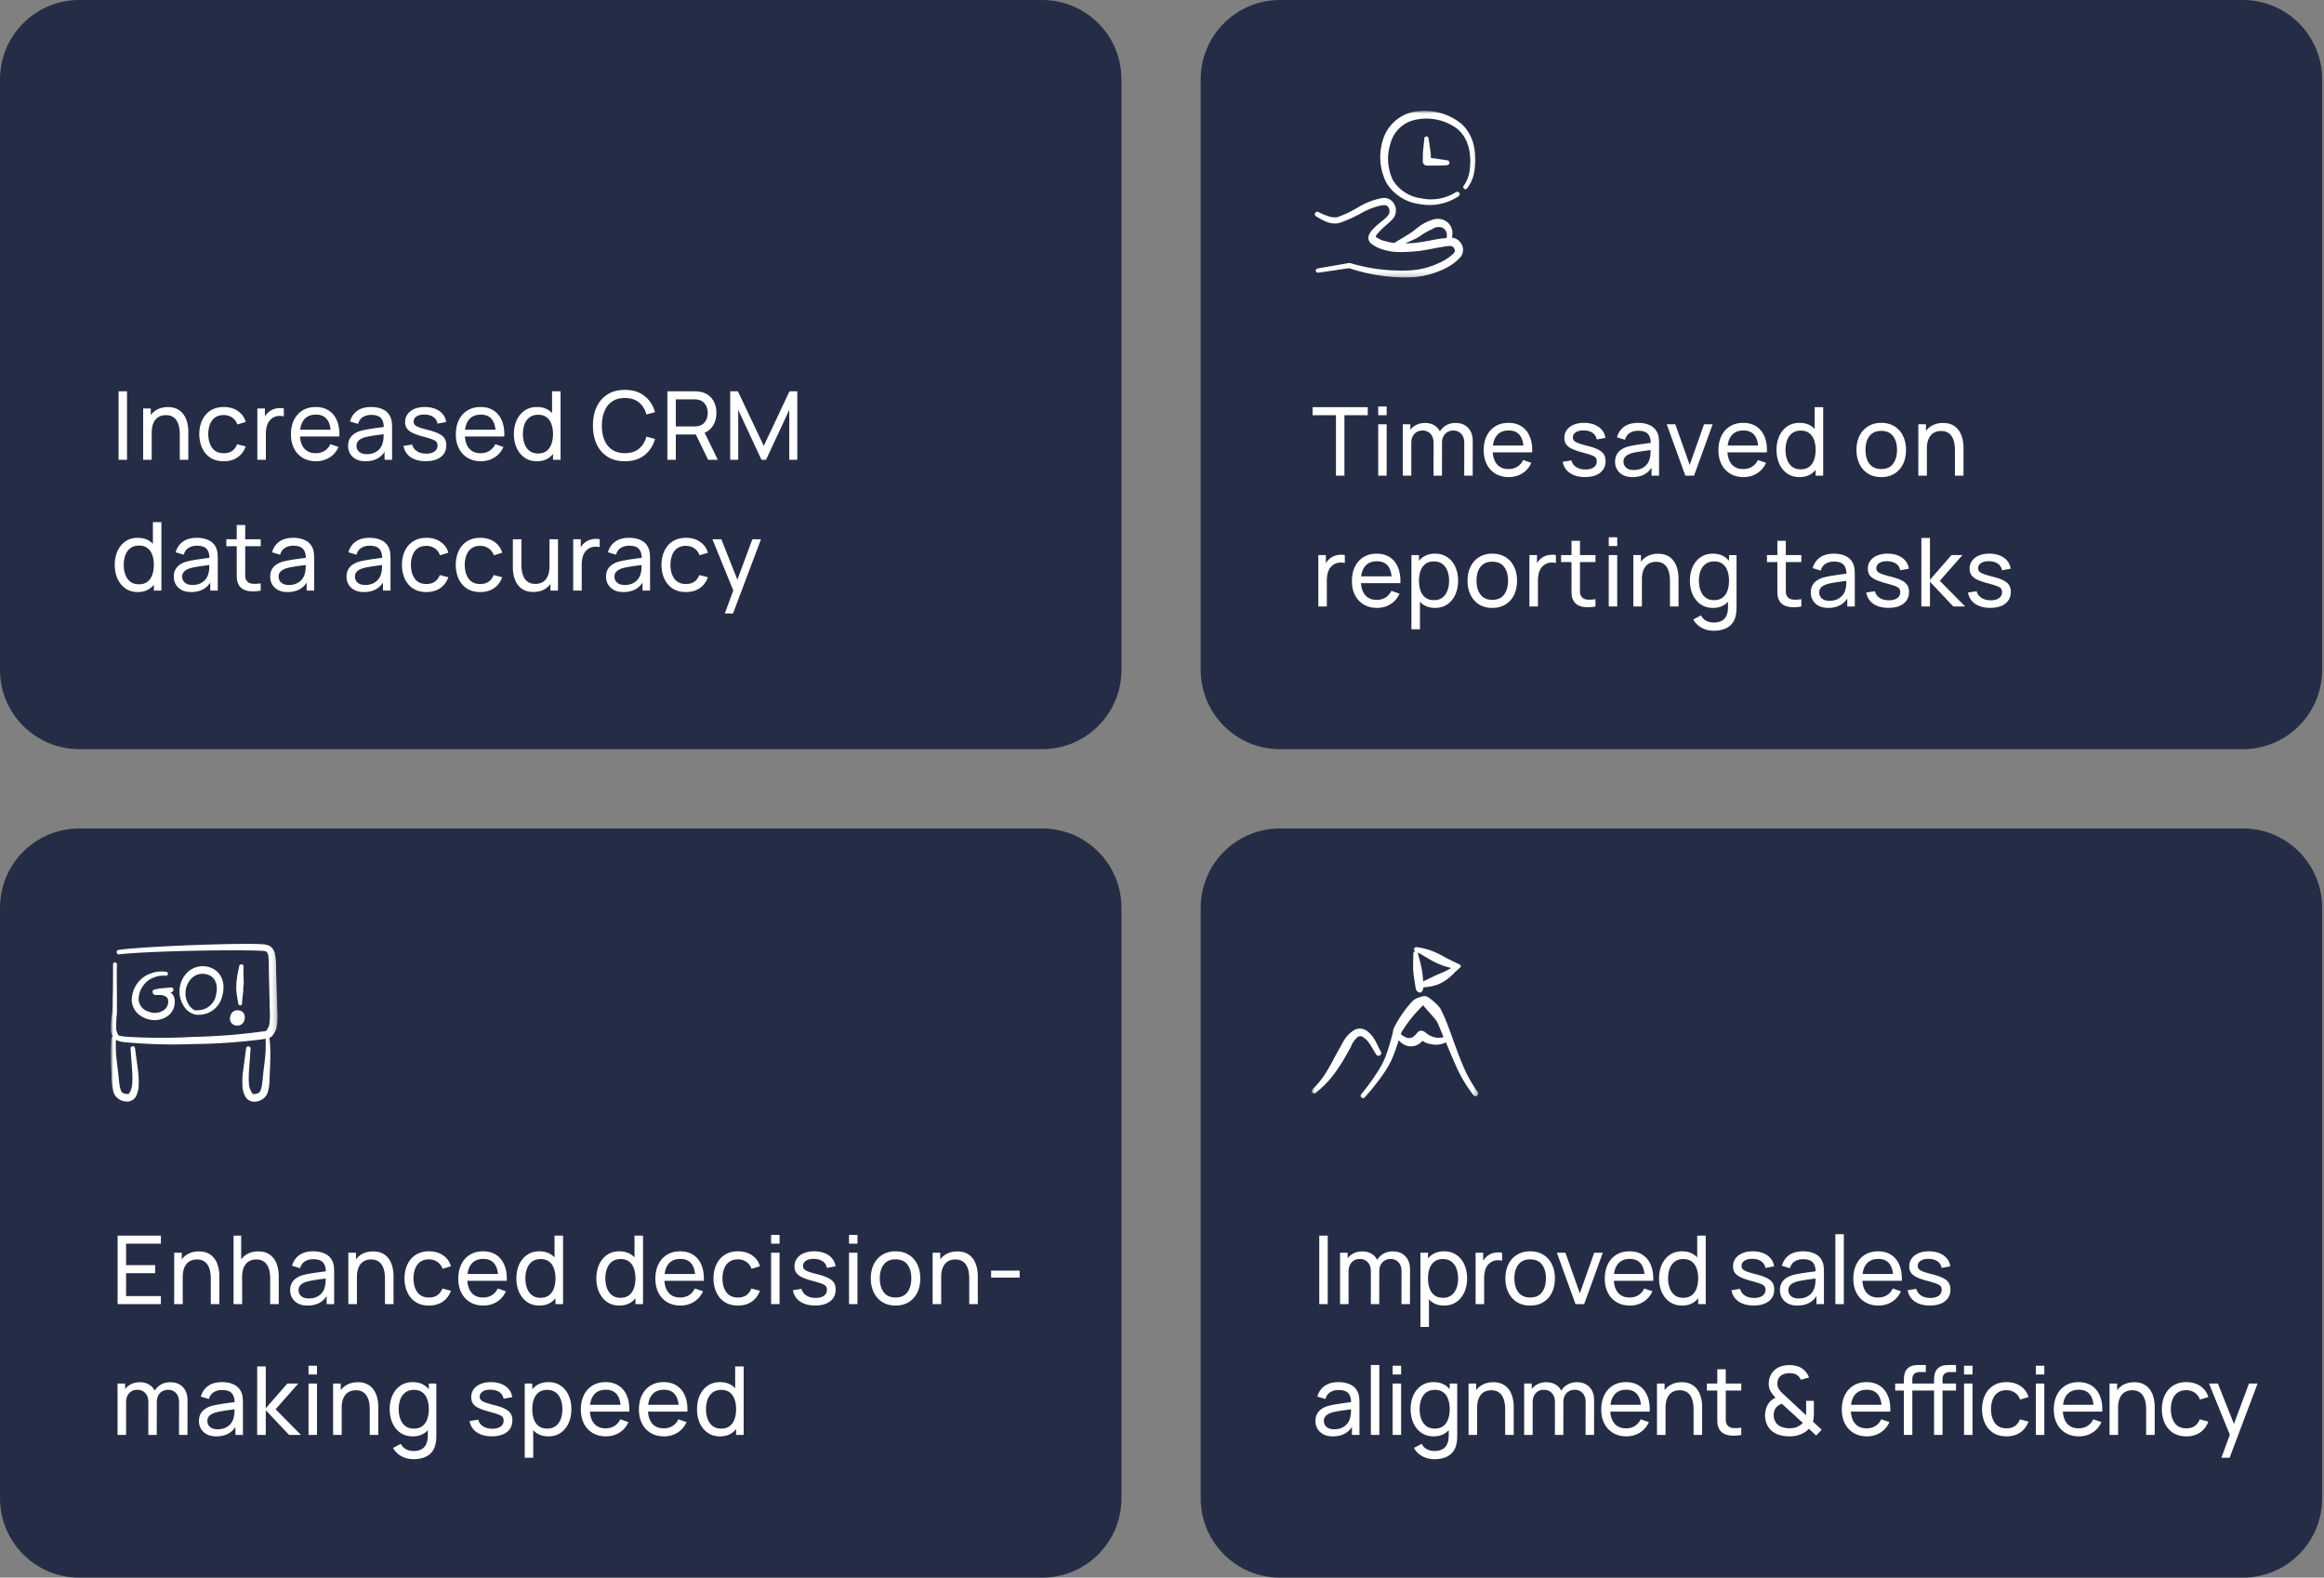 <svg width="501" height="340" fill="none" xmlns="http://www.w3.org/2000/svg"><rect width="100%" height="100%" fill="#808080" stroke="none"/><path d="M224.673 0H17.085C7.65 0 0 7.65 0 17.085v127.287c0 9.436 7.65 17.085 17.085 17.085h207.588c9.436 0 17.086-7.649 17.086-17.085V17.085C241.759 7.65 234.109 0 224.673 0Z" fill="#252D46"/><path d="M25.56 99.096V84.334h1.824v14.761H25.56Zm13.194 0v-5.547c0-.526-.048-1.031-.144-1.517a3.807 3.807 0 0 0-.482-1.302 2.492 2.492 0 0 0-.922-.922c-.383-.226-.868-.339-1.456-.339-.458 0-.875.08-1.25.236-.37.15-.688.383-.954.697-.267.315-.475.711-.625 1.19-.144.471-.216 1.028-.216 1.67l-1.199-.368c0-1.074.191-1.993.574-2.758.39-.772.933-1.364 1.63-1.774.704-.416 1.53-.625 2.48-.625.718 0 1.33.113 1.836.338.505.226.926.527 1.26.903.335.369.599.785.79 1.25.191.458.325.926.4 1.405.082.471.123.919.123 1.343v6.12h-1.845Zm-7.894 0V88.023h1.64v2.963h.205v8.109H30.86Zm17.378.307c-1.12 0-2.074-.25-2.86-.748-.779-.506-1.373-1.2-1.784-2.081-.41-.882-.622-1.887-.635-3.014.013-1.155.229-2.17.646-3.045.423-.881 1.028-1.568 1.814-2.06s1.733-.738 2.84-.738c1.168 0 2.173.287 3.014.86a4.144 4.144 0 0 1 1.701 2.359l-1.804.543c-.232-.643-.612-1.141-1.138-1.497-.52-.355-1.117-.533-1.794-.533-.758 0-1.384.178-1.876.533-.492.349-.857.834-1.097 1.456-.239.615-.362 1.322-.369 2.122.014 1.23.298 2.224.851 2.983.56.752 1.39 1.127 2.491 1.127.725 0 1.326-.163 1.804-.492.479-.334.841-.816 1.087-1.445l1.845.482c-.382 1.032-.98 1.821-1.794 2.368-.813.547-1.794.82-2.942.82Zm7.239-.308v-11.07h1.63V90.7l-.267-.349c.13-.342.297-.656.502-.943.212-.287.448-.523.708-.707.287-.233.611-.41.974-.533a4.127 4.127 0 0 1 1.107-.216 3.552 3.552 0 0 1 1.056.072v1.712a3.458 3.458 0 0 0-1.261-.082 2.56 2.56 0 0 0-1.272.502c-.355.253-.632.56-.83.923a4.003 4.003 0 0 0-.4 1.179 7.204 7.204 0 0 0-.112 1.281v5.556h-1.835Zm12.655.308c-1.086 0-2.036-.24-2.85-.718a5.027 5.027 0 0 1-1.886-2.02c-.45-.867-.676-1.879-.676-3.034 0-1.21.222-2.255.666-3.136.444-.889 1.063-1.572 1.856-2.05.8-.486 1.736-.728 2.808-.728 1.114 0 2.06.256 2.84.768.786.513 1.374 1.244 1.763 2.194.397.95.567 2.081.513 3.393H71.32v-.656c-.02-1.36-.298-2.375-.83-3.044-.534-.677-1.327-1.015-2.38-1.015-1.127 0-1.984.362-2.572 1.086-.588.725-.882 1.764-.882 3.117 0 1.305.294 2.317.882 3.034.588.718 1.425 1.077 2.511 1.077.732 0 1.367-.168 1.907-.503.54-.335.964-.816 1.271-1.445l1.753.605c-.43.977-1.08 1.736-1.947 2.275-.862.534-1.829.8-2.902.8Zm-4.09-5.33v-1.467h8.18v1.466h-8.18Zm14.763 5.33c-.827 0-1.52-.15-2.08-.451-.554-.308-.975-.71-1.262-1.21a3.292 3.292 0 0 1-.42-1.64c0-.58.11-1.083.328-1.507.225-.43.54-.786.943-1.066a4.795 4.795 0 0 1 1.446-.676 16.503 16.503 0 0 1 1.763-.37 60.75 60.75 0 0 1 1.988-.297c.67-.089 1.296-.174 1.876-.256l-.656.38c.02-.985-.177-1.713-.594-2.184-.41-.472-1.121-.708-2.133-.708-.67 0-1.257.154-1.763.462-.499.3-.85.792-1.056 1.476l-1.732-.523c.266-.97.782-1.733 1.548-2.286.765-.554 1.773-.83 3.024-.83 1.005 0 1.866.18 2.583.543a3.158 3.158 0 0 1 1.558 1.62c.158.341.257.714.298 1.117.04.396.061.813.061 1.25v6.849h-1.62V96.44l.38.246c-.417.896-1.001 1.572-1.753 2.03-.745.458-1.654.687-2.727.687Zm.277-1.527c.656 0 1.223-.117 1.702-.349.485-.24.874-.55 1.168-.933.294-.39.486-.813.574-1.271.103-.342.157-.721.164-1.138.014-.424.02-.748.02-.974l.636.277c-.594.082-1.178.16-1.753.236-.574.075-1.117.157-1.63.246-.512.082-.973.18-1.383.297-.301.096-.585.219-.851.37-.26.15-.472.344-.636.584-.157.232-.236.522-.236.87 0 .302.076.589.226.862.157.273.396.495.718.666.328.171.755.257 1.28.257Zm12.7 1.517c-1.318 0-2.401-.287-3.249-.861-.84-.581-1.356-1.391-1.548-2.43l1.866-.297c.15.601.496 1.08 1.035 1.435.54.349 1.21.523 2.01.523.758 0 1.353-.157 1.783-.472.43-.314.646-.741.646-1.281 0-.315-.072-.567-.215-.759-.144-.198-.44-.383-.892-.553-.444-.171-1.117-.376-2.02-.615-.977-.26-1.746-.53-2.306-.81s-.96-.605-1.2-.974c-.239-.37-.358-.817-.358-1.343 0-.65.177-1.216.533-1.702.355-.492.85-.871 1.486-1.138.643-.266 1.388-.4 2.235-.4.84 0 1.592.134 2.255.4.663.267 1.196.646 1.6 1.138.41.486.652 1.053.727 1.702l-1.865.338a2.012 2.012 0 0 0-.862-1.404c-.478-.342-1.096-.523-1.855-.543-.717-.028-1.302.099-1.753.379-.444.28-.666.66-.666 1.138 0 .266.082.495.246.686.17.192.482.373.933.544.458.17 1.12.366 1.988.584.978.246 1.746.516 2.307.81.567.287.97.629 1.21 1.025.239.39.358.871.358 1.446 0 1.066-.393 1.906-1.178 2.521-.786.609-1.87.913-3.25.913Zm11.898.01c-1.086 0-2.036-.24-2.85-.718a5.029 5.029 0 0 1-1.886-2.02c-.45-.867-.676-1.879-.676-3.034 0-1.21.222-2.255.666-3.136.444-.889 1.063-1.572 1.855-2.05.8-.486 1.736-.728 2.809-.728 1.114 0 2.061.256 2.84.768.786.513 1.374 1.244 1.763 2.194.396.95.567 2.081.513 3.393h-1.846v-.656c-.02-1.36-.297-2.375-.83-3.044-.533-.677-1.326-1.015-2.378-1.015-1.128 0-1.986.362-2.573 1.086-.588.725-.882 1.764-.882 3.117 0 1.305.294 2.317.882 3.034.587.718 1.425 1.077 2.511 1.077.732 0 1.367-.168 1.907-.503.54-.335.964-.816 1.271-1.445l1.753.605c-.43.977-1.08 1.736-1.948 2.275-.861.534-1.828.8-2.901.8Zm-4.09-5.33v-1.467h8.181v1.466H99.59Zm16.163 5.33c-1.032 0-1.917-.256-2.655-.769-.738-.52-1.309-1.22-1.712-2.101-.397-.882-.595-1.876-.595-2.984 0-1.107.198-2.101.595-2.983.403-.881.974-1.575 1.712-2.08.738-.513 1.619-.77 2.645-.77 1.045 0 1.923.253 2.634.76.711.505 1.247 1.199 1.61 2.08.369.882.553 1.88.553 2.993 0 1.1-.184 2.095-.553 2.984-.363.881-.899 1.582-1.61 2.101-.711.513-1.585.769-2.624.769Zm.225-1.67c.745 0 1.357-.179 1.835-.534.479-.362.831-.858 1.056-1.486.233-.636.349-1.357.349-2.163 0-.82-.116-1.542-.349-2.163-.225-.63-.574-1.118-1.045-1.466-.472-.356-1.07-.534-1.794-.534-.752 0-1.374.185-1.866.554-.485.37-.848.868-1.087 1.497-.232.629-.348 1.332-.348 2.111 0 .786.119 1.497.359 2.133.239.629.598 1.127 1.076 1.496.485.37 1.09.554 1.814.554Zm3.24 1.362v-8.15h-.205v-6.611h1.835v14.761h-1.63Zm15.495.308c-1.47 0-2.717-.325-3.742-.974-1.025-.65-1.808-1.551-2.348-2.706-.533-1.155-.799-2.491-.799-4.008 0-1.518.266-2.854.799-4.009.54-1.155 1.323-2.057 2.348-2.706 1.025-.65 2.272-.974 3.742-.974 1.708 0 3.113.434 4.213 1.302 1.107.868 1.869 2.037 2.286 3.506l-1.856.492c-.3-1.1-.837-1.968-1.609-2.604-.772-.635-1.784-.953-3.034-.953-1.101 0-2.017.25-2.748.748-.731.5-1.281 1.196-1.65 2.091-.369.889-.557 1.924-.564 3.107-.007 1.175.174 2.21.543 3.106.369.888.923 1.585 1.661 2.091.738.499 1.657.748 2.758.748 1.25 0 2.262-.317 3.034-.953.772-.642 1.309-1.51 1.609-2.604l1.856.492c-.417 1.463-1.179 2.631-2.286 3.506-1.1.868-2.505 1.302-4.213 1.302Zm9.157-.308V84.335h5.833c.144 0 .315.007.513.02.198.007.389.028.574.062.8.123 1.469.396 2.009.82.547.423.957.96 1.23 1.61.274.642.41 1.356.41 2.142 0 1.141-.297 2.132-.891 2.973-.595.833-1.466 1.356-2.615 1.568l-.697.113h-4.541v5.454h-1.825Zm8.786 0-2.912-6.007 1.805-.553 3.198 6.56h-2.091Zm-6.961-7.186h3.947c.13 0 .277-.007.441-.02.17-.014.331-.038.481-.072.472-.11.855-.307 1.149-.594.3-.294.519-.636.656-1.026.136-.396.205-.8.205-1.21 0-.41-.069-.81-.205-1.199a2.637 2.637 0 0 0-.656-1.035c-.294-.294-.677-.492-1.149-.595a2.155 2.155 0 0 0-.481-.071 5.395 5.395 0 0 0-.441-.02h-3.947v5.842Zm11.72 7.186V84.335h1.661l5.576 11.758 5.546-11.758h1.681v14.751h-1.732V88.342l-5.013 10.754h-.974l-5.013-10.754v10.754h-1.732ZM29.701 127.594c-1.032 0-1.917-.256-2.655-.769-.738-.519-1.309-1.22-1.712-2.101-.396-.882-.594-1.876-.594-2.984 0-1.107.198-2.101.594-2.983.403-.881.974-1.575 1.712-2.081.738-.512 1.62-.768 2.645-.768 1.046 0 1.924.252 2.635.758.71.506 1.247 1.2 1.609 2.081.369.882.554 1.88.554 2.993 0 1.101-.185 2.095-.554 2.984-.362.881-.899 1.582-1.61 2.101-.71.513-1.585.769-2.624.769Zm.226-1.671c.745 0 1.356-.178 1.835-.533.478-.362.83-.858 1.056-1.486.232-.636.348-1.357.348-2.164 0-.82-.116-1.541-.348-2.163-.226-.628-.575-1.117-1.046-1.465-.472-.356-1.07-.534-1.794-.534-.752 0-1.374.185-1.866.554-.485.369-.847.868-1.086 1.497-.233.628-.349 1.332-.349 2.111 0 .786.12 1.497.359 2.133.24.628.598 1.127 1.076 1.496.486.369 1.09.554 1.815.554Zm3.24 1.363v-8.149h-.206v-6.612h1.835v14.761h-1.63Zm8.058.308c-.827 0-1.52-.15-2.08-.451-.554-.308-.974-.711-1.262-1.21a3.29 3.29 0 0 1-.42-1.64c0-.581.11-1.083.328-1.507.226-.43.54-.786.943-1.066a4.794 4.794 0 0 1 1.446-.677 16.785 16.785 0 0 1 1.763-.369 61.82 61.82 0 0 1 1.989-.297 236 236 0 0 0 1.876-.256l-.656.379c.02-.984-.178-1.712-.595-2.183-.41-.472-1.12-.708-2.132-.708-.67 0-1.258.154-1.763.462-.5.3-.851.792-1.056 1.476l-1.733-.523c.267-.971.783-1.733 1.548-2.286.766-.554 1.774-.83 3.024-.83 1.005 0 1.866.181 2.584.543a3.154 3.154 0 0 1 1.558 1.62c.157.341.256.714.297 1.117.041.396.062.813.062 1.251v6.847h-1.62v-2.655l.38.246c-.418.896-1.002 1.572-1.754 2.03-.745.458-1.654.687-2.727.687Zm.277-1.527c.656 0 1.223-.117 1.702-.349.485-.239.875-.55 1.169-.933.293-.389.485-.813.574-1.271.102-.342.157-.721.164-1.138.013-.424.02-.748.02-.974l.636.277c-.595.082-1.18.161-1.753.236-.574.075-1.118.157-1.63.246-.513.082-.974.181-1.384.297-.3.096-.584.219-.85.369a1.93 1.93 0 0 0-.636.584c-.158.233-.236.523-.236.872 0 .301.075.588.225.861.157.273.397.495.718.666.328.171.755.257 1.281.257Zm14.7 1.219a8.163 8.163 0 0 1-1.947.154c-.636-.02-1.203-.147-1.702-.379a2.445 2.445 0 0 1-1.138-1.107 3.278 3.278 0 0 1-.359-1.323c-.013-.451-.02-.96-.02-1.527v-9.964h1.825v9.882c0 .451.003.837.01 1.158.014.321.085.598.215.831.246.437.636.693 1.169.768.54.076 1.189.055 1.947-.061v1.568Zm-7.411-9.564v-1.507h7.412v1.507H48.79Zm13.216 9.872c-.827 0-1.52-.15-2.08-.451-.554-.308-.974-.711-1.261-1.21a3.29 3.29 0 0 1-.42-1.64c0-.581.108-1.083.327-1.507.226-.43.54-.786.943-1.066a4.794 4.794 0 0 1 1.446-.677 16.78 16.78 0 0 1 1.763-.369 61.855 61.855 0 0 1 1.989-.297c.67-.089 1.295-.174 1.876-.256l-.656.379c.02-.984-.178-1.712-.595-2.183-.41-.472-1.12-.708-2.132-.708-.67 0-1.258.154-1.763.462-.5.3-.851.792-1.056 1.476l-1.733-.523c.267-.971.783-1.733 1.548-2.286.766-.554 1.774-.83 3.024-.83 1.005 0 1.866.181 2.584.543a3.154 3.154 0 0 1 1.558 1.62c.157.341.256.714.297 1.117.041.396.062.813.062 1.251v6.847h-1.62v-2.655l.38.246c-.418.896-1.002 1.572-1.754 2.03-.745.458-1.654.687-2.727.687Zm.277-1.527c.656 0 1.224-.117 1.702-.349.485-.239.875-.55 1.169-.933.293-.389.485-.813.574-1.271.102-.342.157-.721.164-1.138.013-.424.02-.748.02-.974l.636.277c-.595.082-1.18.161-1.753.236-.574.075-1.118.157-1.63.246-.513.082-.974.181-1.384.297-.3.096-.584.219-.851.369a1.93 1.93 0 0 0-.636.584c-.157.233-.235.523-.235.872 0 .301.075.588.225.861.157.273.397.495.718.666.328.171.755.257 1.281.257Zm16.18 1.527c-.826 0-1.52-.15-2.08-.451-.554-.308-.974-.711-1.261-1.21a3.29 3.29 0 0 1-.42-1.64c0-.581.109-1.083.328-1.507.225-.43.54-.786.943-1.066a4.794 4.794 0 0 1 1.445-.677 16.788 16.788 0 0 1 1.763-.369 61.771 61.771 0 0 1 1.989-.297c.67-.089 1.295-.174 1.876-.256l-.656.379c.02-.984-.178-1.712-.595-2.183-.41-.472-1.12-.708-2.132-.708-.67 0-1.257.154-1.763.462-.499.3-.851.792-1.056 1.476l-1.733-.523c.267-.971.783-1.733 1.548-2.286.766-.554 1.774-.83 3.025-.83 1.004 0 1.865.181 2.583.543a3.154 3.154 0 0 1 1.558 1.62c.157.341.256.714.297 1.117.041.396.062.813.062 1.251v6.847h-1.62v-2.655l.38.246c-.417.896-1.002 1.572-1.753 2.03-.745.458-1.654.687-2.727.687Zm.277-1.527c.656 0 1.224-.117 1.702-.349.485-.239.875-.55 1.169-.933.294-.389.485-.813.574-1.271.102-.342.157-.721.164-1.138.014-.424.02-.748.02-.974l.636.277c-.595.082-1.179.161-1.753.236-.574.075-1.117.157-1.63.246a12.18 12.18 0 0 0-1.384.297c-.3.096-.584.219-.85.369a1.93 1.93 0 0 0-.636.584c-.157.233-.236.523-.236.872 0 .301.075.588.226.861.157.273.396.495.717.666.328.171.755.257 1.281.257Zm13.184 1.527c-1.121 0-2.075-.249-2.86-.748-.78-.506-1.374-1.2-1.784-2.081-.41-.882-.622-1.887-.636-3.014.014-1.155.23-2.17.646-3.045.424-.881 1.029-1.568 1.815-2.06.785-.492 1.732-.738 2.84-.738 1.168 0 2.172.287 3.013.861a4.144 4.144 0 0 1 1.702 2.357l-1.805.544c-.232-.643-.611-1.142-1.137-1.497-.52-.355-1.118-.533-1.794-.533-.759 0-1.384.178-1.876.533-.492.349-.858.834-1.097 1.456-.24.615-.362 1.322-.37 2.122.014 1.23.298 2.224.852 2.983.56.752 1.39 1.127 2.49 1.127.725 0 1.326-.164 1.805-.492.478-.334.84-.816 1.087-1.445l1.845.482c-.383 1.032-.981 1.821-1.794 2.368-.814.547-1.794.82-2.942.82Zm11.602 0c-1.12 0-2.074-.249-2.86-.748-.779-.506-1.373-1.2-1.784-2.081-.41-.882-.621-1.887-.635-3.014.014-1.155.229-2.17.646-3.045.423-.881 1.028-1.568 1.814-2.06s1.733-.738 2.84-.738c1.169 0 2.173.287 3.014.861a4.145 4.145 0 0 1 1.701 2.357l-1.804.544c-.232-.643-.611-1.142-1.138-1.497-.519-.355-1.117-.533-1.794-.533-.758 0-1.384.178-1.876.533-.492.349-.857.834-1.097 1.456-.239.615-.362 1.322-.369 2.122.014 1.23.298 2.224.851 2.983.561.752 1.391 1.127 2.491 1.127.725 0 1.326-.164 1.805-.492.478-.334.84-.816 1.086-1.445l1.845.482c-.382 1.032-.98 1.821-1.794 2.368-.813.547-1.793.82-2.942.82Zm11.442-.021c-.711 0-1.323-.112-1.835-.338a3.644 3.644 0 0 1-1.261-.902 4.462 4.462 0 0 1-.79-1.251 6.473 6.473 0 0 1-.41-1.404 8.69 8.69 0 0 1-.112-1.343v-6.12h1.845v5.546c0 .519.048 1.022.143 1.507.096.485.257.923.482 1.312.232.39.54.697.923.923.389.225.875.338 1.455.338.458 0 .875-.079 1.251-.236.376-.157.697-.389.964-.697.266-.314.471-.711.615-1.189.143-.478.215-1.035.215-1.671l1.199.369c0 1.066-.194 1.985-.584 2.758-.383.772-.926 1.366-1.63 1.783-.697.41-1.52.615-2.47.615Zm3.69-.287v-2.962h-.205v-8.109h1.835v11.071h-1.63Zm4.91 0v-11.071h1.63v2.676l-.267-.349a4.15 4.15 0 0 1 .502-.943c.212-.287.448-.523.708-.707.287-.233.611-.41.974-.533a4.144 4.144 0 0 1 1.107-.216 3.575 3.575 0 0 1 1.056.072v1.712a3.468 3.468 0 0 0-1.261-.082 2.567 2.567 0 0 0-1.272.502 2.744 2.744 0 0 0-.83.923 4.005 4.005 0 0 0-.4 1.179 7.223 7.223 0 0 0-.112 1.281v5.556h-1.835Zm10.845.308c-.827 0-1.52-.15-2.081-.451-.553-.308-.973-.711-1.261-1.21a3.293 3.293 0 0 1-.42-1.64c0-.581.11-1.083.328-1.507.226-.43.54-.786.943-1.066a4.8 4.8 0 0 1 1.446-.677 16.781 16.781 0 0 1 1.763-.369 61.706 61.706 0 0 1 1.989-.297c.669-.089 1.295-.174 1.876-.256l-.656.379c.02-.984-.178-1.712-.595-2.183-.41-.472-1.121-.708-2.132-.708-.67 0-1.258.154-1.763.462-.499.3-.851.792-1.056 1.476l-1.733-.523c.267-.971.783-1.733 1.548-2.286.766-.554 1.774-.83 3.024-.83 1.005 0 1.866.181 2.584.543a3.158 3.158 0 0 1 1.558 1.62 3.5 3.5 0 0 1 .297 1.117c.041.396.062.813.062 1.251v6.847h-1.62v-2.655l.379.246c-.417.896-1.001 1.572-1.753 2.03-.745.458-1.654.687-2.727.687Zm.277-1.527c.656 0 1.224-.117 1.702-.349a3.26 3.26 0 0 0 1.169-.933c.293-.389.485-.813.574-1.271a4.22 4.22 0 0 0 .164-1.138c.013-.424.02-.748.02-.974l.636.277c-.595.082-1.179.161-1.753.236-.574.075-1.118.157-1.63.246-.513.082-.974.181-1.384.297a4.559 4.559 0 0 0-.851.369c-.26.15-.472.345-.636.584-.157.233-.235.523-.235.872 0 .301.075.588.225.861.157.273.397.495.718.666.328.171.755.257 1.281.257Zm13.183 1.527c-1.12 0-2.074-.249-2.86-.748-.779-.506-1.373-1.2-1.784-2.081-.41-.882-.621-1.887-.635-3.014.014-1.155.229-2.17.646-3.045.423-.881 1.028-1.568 1.814-2.06s1.733-.738 2.84-.738c1.168 0 2.173.287 3.014.861a4.145 4.145 0 0 1 1.701 2.357l-1.804.544c-.232-.643-.612-1.142-1.138-1.497-.519-.355-1.117-.533-1.794-.533-.758 0-1.384.178-1.876.533-.492.349-.857.834-1.097 1.456-.239.615-.362 1.322-.369 2.122.014 1.23.298 2.224.851 2.983.561.752 1.391 1.127 2.491 1.127.725 0 1.326-.164 1.805-.492.478-.334.84-.816 1.086-1.445l1.845.482c-.382 1.032-.98 1.821-1.794 2.368-.813.547-1.794.82-2.942.82Zm8.376 4.613 2.142-5.823.031 1.723-4.839-11.892h1.917l3.793 9.564h-.656l3.557-9.564h1.856l-6.028 15.992h-1.773Z" fill="#fff"/><path d="M483.518 0H275.93c-9.436 0-17.086 7.65-17.086 17.085v127.287c0 9.436 7.65 17.085 17.086 17.085h207.588c9.436 0 17.085-7.649 17.085-17.085V17.085C500.603 7.65 492.954 0 483.518 0Z" fill="#252D46"/><mask id="a" style="mask-type:luminance" maskUnits="userSpaceOnUse" x="282" y="23" width="37" height="37"><path d="M318.643 23.92h-35.879v35.879h35.879v-35.88Z" fill="#fff"/></mask><g mask="url(#a)" fill-rule="evenodd" clip-rule="evenodd" fill="#fff"><path d="M313.546 51.323a2.42 2.42 0 0 0-.554-.105c.129-.487.155-.997.075-1.495a3.004 3.004 0 0 0-1.42-2.093 3.292 3.292 0 0 0-2.736-.299 9.526 9.526 0 0 0-2.99 1.495c-.628.449-1.151.927-1.584 1.211-.943.643-2.647 1.645-3.409 2.093a2.295 2.295 0 0 0-.284.224 7.487 7.487 0 0 1-1.705-.313 5.88 5.88 0 0 1-2.332-.972v-.21c.097-.176.212-.342.345-.493 1.584-1.824 3.169-2.69 3.707-3.797a2.792 2.792 0 0 0-.209-2.766 2.435 2.435 0 0 0-2.601-1.091c-1.744.33-3.414.968-4.934 1.883a24.195 24.195 0 0 1-4.664 2.228H287.832a3.32 3.32 0 0 1-1.495-.24 11.985 11.985 0 0 1-2.078-.866.527.527 0 1 0-.553.897c.742.48 1.528.89 2.347 1.226a4.844 4.844 0 0 0 1.809.328h.194a5.74 5.74 0 0 0 1.196-.298 30.219 30.219 0 0 0 4.381-2.034 15.48 15.48 0 0 1 3.811-1.495c.793-.164 1.495-.269 1.824.284.155.214.251.465.276.728a1.49 1.49 0 0 1-.126.767c-.523 1.017-2.063 1.75-3.573 3.409-1.121 1.24-.986 2.153-.418 2.825a7.334 7.334 0 0 0 2.99 1.495 9.475 9.475 0 0 0 2.137.419c1.03.074 2.065.074 3.095 0 1-.042 1.999-.137 2.99-.284 1.764-.27 3.199-.628 4.23-.748a8.652 8.652 0 0 1 1.869-.224 1 1 0 0 1 .822.718c.18.389 0 .717-.359 1.031a10.724 10.724 0 0 1-2.511 1.69 17.163 17.163 0 0 1-7.579 1.853 38.195 38.195 0 0 1-12.05-1.614.522.522 0 0 0-.254 0l-6.758 1.166a.459.459 0 0 0-.305.19.47.47 0 0 0-.079.35.459.459 0 0 0 .197.301.458.458 0 0 0 .352.07l6.623-.97a39 39 0 0 0 12.318 2.002 18.762 18.762 0 0 0 8.372-1.943 10.466 10.466 0 0 0 3.394-2.541 2.443 2.443 0 0 0 .284-2.407 2.708 2.708 0 0 0-1.659-1.585Zm-2.856.09c-1.047.12-2.496.478-4.29.747-.921.148-1.85.242-2.781.284h-.688c.792-.344 1.659-.717 2.257-1.016.598-.3.957-.554 1.495-.942.692-.43 1.412-.815 2.153-1.151a2.321 2.321 0 0 1 2.063-.284 1.764 1.764 0 0 1 .942 1.061 2.47 2.47 0 0 1 0 1.196l-1.151.105ZM315.025 26.655a12.685 12.685 0 0 0-10.165-2.571 8.675 8.675 0 0 0-6.788 6.264c-.92 3.05-.609 6.34.868 9.164a9.837 9.837 0 0 0 7.235 4.485 11.17 11.17 0 0 0 8.268-1.72.53.53 0 0 0 .22-.337.528.528 0 0 0-.086-.395.538.538 0 0 0-.732-.12 10.106 10.106 0 0 1-7.475 1.316 8.453 8.453 0 0 1-6.07-3.872 10.623 10.623 0 0 1-.553-7.908 7 7 0 0 1 5.442-5.158 11.15 11.15 0 0 1 8.969 1.959c1.944 1.644 3.155 4.38 2.707 8.67a8.245 8.245 0 0 1-.434 1.9 6.591 6.591 0 0 1-.897 1.703.468.468 0 0 0-.087.34.473.473 0 0 0 .338.385.446.446 0 0 0 .482-.171 7.488 7.488 0 0 0 1.091-1.9 9.166 9.166 0 0 0 .553-2.122c.598-4.829-.763-7.968-2.886-9.912Z"/><path d="M308.447 34.026v-.748c-.134-1.3-.433-2.99-.478-3.408a.463.463 0 0 0-.927 0c0 .404-.254 2.138-.313 3.468v1.495a.88.88 0 0 0 .792.852h1.764c1.016 0 1.764 0 2.646-.09a.537.537 0 0 0 .538-.508.513.513 0 0 0-.142-.374.53.53 0 0 0-.366-.164l-3.514-.523Z"/></g><path d="M288.002 102.513v-13.03h-5.033v-1.732h11.891v1.732h-5.033v13.03h-1.825Zm9.106-13.03v-1.886h1.825v1.886h-1.825Zm0 13.03V91.441h1.825v11.072h-1.825Zm18.544 0 .011-7.084c0-.827-.222-1.473-.667-1.938-.437-.471-1.008-.707-1.712-.707-.41 0-.799.096-1.168.287-.369.185-.67.478-.902.882-.233.396-.349.905-.349 1.527l-.964-.39c-.013-.785.147-1.472.482-2.06a3.623 3.623 0 0 1 1.394-1.384c.588-.328 1.251-.492 1.989-.492 1.155 0 2.064.352 2.727 1.056.663.697.994 1.637.994 2.82l-.01 7.483h-1.825Zm-13.244 0V91.441h1.63v2.963h.205v8.109h-1.835Zm6.632 0 .011-7.012c0-.848-.219-1.51-.656-1.989-.438-.485-1.019-.728-1.743-.728-.718 0-1.299.246-1.743.738-.444.492-.666 1.145-.666 1.958l-.964-.574c0-.718.171-1.36.513-1.927a3.623 3.623 0 0 1 1.394-1.333c.588-.328 1.254-.492 1.999-.492.745 0 1.394.157 1.948.472.553.314.98.765 1.281 1.353.301.58.451 1.275.451 2.08l-.01 7.454h-1.815Zm16.226.307c-1.087 0-2.037-.239-2.85-.717a5.038 5.038 0 0 1-1.887-2.02c-.451-.868-.676-1.88-.676-3.034 0-1.21.222-2.256.666-3.137.444-.889 1.063-1.572 1.856-2.05.799-.486 1.736-.728 2.809-.728 1.114 0 2.06.256 2.839.769.786.512 1.374 1.243 1.763 2.193.397.95.568 2.081.513 3.393h-1.845v-.656c-.021-1.36-.298-2.374-.831-3.044-.533-.677-1.325-1.015-2.378-1.015-1.128 0-1.985.362-2.573 1.087-.588.724-.882 1.763-.882 3.116 0 1.305.294 2.317.882 3.034.588.718 1.425 1.077 2.512 1.077.731 0 1.366-.168 1.906-.503.54-.335.964-.816 1.271-1.445l1.753.605c-.43.977-1.079 1.736-1.947 2.276-.861.533-1.828.799-2.901.799Zm-4.091-5.33v-1.466h8.181v1.465h-8.181Zm20.513 5.32c-1.319 0-2.402-.287-3.25-.861-.84-.581-1.356-1.391-1.548-2.43l1.866-.297c.151.601.496 1.08 1.036 1.435.54.349 1.209.523 2.009.523.758 0 1.353-.157 1.784-.472.43-.314.645-.741.645-1.281 0-.314-.071-.567-.215-.759-.143-.198-.441-.382-.892-.553-.444-.171-1.117-.376-2.019-.615-.978-.26-1.746-.53-2.307-.81-.56-.28-.96-.605-1.199-.974-.239-.37-.359-.817-.359-1.343 0-.65.178-1.216.533-1.702.355-.492.851-.871 1.487-1.138.642-.266 1.387-.4 2.234-.4.841 0 1.593.134 2.256.4.662.267 1.196.646 1.599 1.138.41.486.652 1.053.728 1.702l-1.866.338a2.014 2.014 0 0 0-.861-1.404c-.479-.342-1.097-.523-1.856-.543-.717-.028-1.302.099-1.753.379-.444.28-.666.66-.666 1.138 0 .266.082.495.246.687.171.191.482.372.933.543.458.17 1.121.366 1.989.584.977.246 1.746.516 2.306.81.567.287.971.629 1.21 1.025.239.39.359.872.359 1.446 0 1.066-.393 1.906-1.179 2.521-.786.609-1.869.913-3.25.913Zm10.247.01c-.827 0-1.521-.15-2.081-.451-.554-.307-.974-.711-1.261-1.21a3.29 3.29 0 0 1-.42-1.64c0-.58.109-1.083.328-1.507.225-.43.54-.786.943-1.066a4.796 4.796 0 0 1 1.445-.677 16.551 16.551 0 0 1 1.764-.369c.656-.109 1.319-.208 1.988-.297.67-.089 1.295-.174 1.876-.256l-.656.38c.021-.985-.177-1.713-.594-2.184-.41-.472-1.121-.708-2.133-.708-.669 0-1.257.154-1.763.462-.499.3-.851.792-1.056 1.476l-1.732-.523c.266-.97.782-1.732 1.548-2.286.765-.553 1.773-.83 3.024-.83 1.005 0 1.866.18 2.583.543a3.153 3.153 0 0 1 1.558 1.62c.158.341.257.714.298 1.117.041.396.061.813.061 1.25v6.849h-1.619v-2.656l.379.247c-.417.895-1.001 1.571-1.753 2.029-.745.458-1.654.687-2.727.687Zm.277-1.527c.656 0 1.223-.117 1.702-.349.485-.239.874-.55 1.168-.933.294-.39.485-.813.574-1.27a4.18 4.18 0 0 0 .164-1.139c.014-.424.021-.748.021-.974l.635.277c-.594.082-1.179.16-1.753.236-.574.075-1.117.157-1.63.246-.512.082-.973.181-1.383.297a4.485 4.485 0 0 0-.851.37 1.93 1.93 0 0 0-.636.584c-.157.232-.236.522-.236.87 0 .302.075.589.226.862.157.273.396.496.717.666.328.171.756.257 1.282.257Zm11.111 1.22-4.018-11.072h1.845l3.106 8.745 3.096-8.745h1.856l-4.019 11.072h-1.866Zm12.546.307c-1.086 0-2.036-.239-2.85-.717a5.036 5.036 0 0 1-1.886-2.02c-.451-.868-.676-1.88-.676-3.034 0-1.21.222-2.256.666-3.137.444-.889 1.063-1.572 1.855-2.05.8-.486 1.736-.728 2.809-.728 1.114 0 2.061.256 2.84.769.786.512 1.373 1.243 1.763 2.193.396.95.567 2.081.513 3.393h-1.846v-.656c-.02-1.36-.297-2.374-.83-3.044-.533-.677-1.326-1.015-2.378-1.015-1.128 0-1.986.362-2.573 1.087-.588.724-.882 1.763-.882 3.116 0 1.305.294 2.317.882 3.034.587.718 1.425 1.077 2.511 1.077.731 0 1.367-.168 1.907-.503.54-.335.964-.816 1.271-1.445l1.753.605c-.431.977-1.08 1.736-1.948 2.276-.861.533-1.828.799-2.901.799Zm-4.09-5.33v-1.466h8.18v1.465h-8.18Zm16.162 5.33c-1.032 0-1.917-.256-2.655-.769-.738-.519-1.309-1.22-1.712-2.101-.397-.882-.595-1.876-.595-2.983 0-1.108.198-2.102.595-2.983.403-.882.974-1.576 1.712-2.081.738-.513 1.62-.77 2.645-.77 1.045 0 1.923.254 2.634.76.711.505 1.247 1.199 1.61 2.08.369.882.553 1.88.553 2.994 0 1.1-.184 2.094-.553 2.983-.363.881-.899 1.582-1.61 2.101-.711.513-1.585.769-2.624.769Zm.225-1.671c.745 0 1.357-.178 1.835-.533.479-.362.831-.858 1.056-1.486.233-.636.349-1.357.349-2.163 0-.82-.116-1.541-.349-2.163-.225-.63-.574-1.118-1.045-1.466-.472-.356-1.07-.533-1.794-.533-.752 0-1.374.184-1.866.553-.485.37-.847.868-1.087 1.497-.232.629-.348 1.332-.348 2.112 0 .786.119 1.496.359 2.132.239.629.598 1.128 1.076 1.497.485.369 1.09.553 1.814.553Zm3.24 1.364v-8.15h-.205V87.75h1.835v14.762h-1.63Zm14.142.307c-1.1 0-2.05-.249-2.85-.748-.792-.499-1.404-1.189-1.835-2.071-.43-.882-.645-1.893-.645-3.034 0-1.162.218-2.18.656-3.055a4.88 4.88 0 0 1 1.855-2.04c.8-.492 1.739-.738 2.819-.738 1.107 0 2.061.25 2.86.748a4.795 4.795 0 0 1 1.835 2.06c.431.875.646 1.883.646 3.025 0 1.155-.215 2.173-.646 3.055a4.946 4.946 0 0 1-1.845 2.06c-.799.492-1.749.738-2.85.738Zm0-1.732c1.148 0 2.003-.383 2.563-1.148.561-.766.841-1.757.841-2.973 0-1.251-.284-2.245-.851-2.983-.567-.745-1.418-1.118-2.553-1.118-.772 0-1.408.174-1.906.523-.499.349-.872.83-1.118 1.445-.246.615-.369 1.326-.369 2.133 0 1.243.287 2.241.861 2.993.574.752 1.418 1.128 2.532 1.128Zm15.891 1.425v-5.546c0-.527-.047-1.032-.143-1.518a3.816 3.816 0 0 0-.482-1.302 2.484 2.484 0 0 0-.923-.922c-.382-.226-.867-.338-1.455-.338-.458 0-.875.078-1.251.235-.369.15-.687.383-.953.698-.267.314-.475.71-.626 1.189-.143.471-.215 1.028-.215 1.67l-1.199-.368c0-1.073.191-1.993.574-2.758.389-.772.933-1.364 1.63-1.773.704-.417 1.531-.626 2.481-.626.717 0 1.329.113 1.835.339.505.225.926.526 1.26.902.335.369.598.785.79 1.25.191.458.324.926.4 1.405.082.471.123.919.123 1.343v6.12h-1.846Zm-7.893 0V91.441h1.64v2.963h.205v8.109h-1.845Zm-129.347 28.191v-11.072h1.63v2.676l-.267-.349c.13-.342.298-.656.503-.943.212-.287.447-.523.707-.707.287-.233.612-.41.974-.533a4.144 4.144 0 0 1 1.107-.216 3.572 3.572 0 0 1 1.056.072v1.712a3.468 3.468 0 0 0-1.261-.082 2.56 2.56 0 0 0-1.271.502 2.744 2.744 0 0 0-.83.923 3.977 3.977 0 0 0-.4 1.179 7.223 7.223 0 0 0-.113 1.281v5.557h-1.835Zm12.656.307c-1.087 0-2.037-.239-2.85-.718a5.027 5.027 0 0 1-1.886-2.019c-.451-.868-.677-1.879-.677-3.034 0-1.21.223-2.256.667-3.137.444-.889 1.062-1.572 1.855-2.051.8-.485 1.736-.727 2.809-.727 1.114 0 2.061.256 2.84.768.786.513 1.373 1.244 1.763 2.194.396.95.567 2.081.512 3.393h-1.845v-.656c-.02-1.36-.297-2.375-.83-3.044-.533-.677-1.326-1.015-2.378-1.015-1.128 0-1.986.362-2.573 1.086-.588.725-.882 1.764-.882 3.117 0 1.305.294 2.317.882 3.034.587.718 1.424 1.077 2.511 1.077.731 0 1.367-.168 1.907-.503.54-.335.963-.816 1.271-1.445l1.753.605c-.431.977-1.08 1.736-1.948 2.275-.861.534-1.828.8-2.901.8Zm-4.09-5.331v-1.466h8.18v1.466h-8.18Zm16.6 5.331c-1.039 0-1.914-.256-2.624-.769-.711-.519-1.251-1.22-1.62-2.101-.362-.889-.543-1.883-.543-2.983 0-1.114.181-2.112.543-2.994.369-.881.909-1.575 1.62-2.081.717-.506 1.595-.758 2.634-.758 1.025 0 1.907.256 2.645.768.745.506 1.316 1.2 1.712 2.081.396.882.595 1.876.595 2.984 0 1.107-.199 2.101-.595 2.983-.396.881-.967 1.582-1.712 2.101-.738.513-1.623.769-2.655.769Zm-5.095 4.613v-15.992h1.63v8.15h.205v7.842h-1.835Zm4.869-6.284c.732 0 1.337-.184 1.815-.553.478-.37.837-.868 1.076-1.497.24-.636.359-1.346.359-2.132 0-.78-.119-1.483-.359-2.112-.232-.629-.594-1.128-1.086-1.497-.486-.369-1.104-.553-1.856-.553-.717 0-1.312.177-1.784.533-.471.348-.823.837-1.055 1.466-.233.621-.349 1.342-.349 2.163 0 .806.113 1.527.338 2.163.233.628.588 1.124 1.066 1.486.479.355 1.091.533 1.835.533Zm12.56 1.671c-1.1 0-2.05-.249-2.85-.748-.793-.499-1.404-1.189-1.835-2.071-.43-.882-.646-1.893-.646-3.034 0-1.162.219-2.181.656-3.055.438-.875 1.056-1.555 1.856-2.04.799-.492 1.739-.738 2.819-.738 1.107 0 2.06.249 2.86.748.8.492 1.411 1.179 1.835 2.06.431.875.646 1.883.646 3.025 0 1.155-.215 2.173-.646 3.054a4.95 4.95 0 0 1-1.845 2.061c-.8.492-1.75.738-2.85.738Zm0-1.732c1.148 0 2.002-.383 2.563-1.149.56-.765.84-1.756.84-2.972 0-1.251-.283-2.245-.85-2.984-.568-.744-1.419-1.117-2.553-1.117-.772 0-1.408.174-1.907.523-.499.348-.871.83-1.117 1.445-.246.615-.369 1.326-.369 2.133 0 1.243.287 2.241.861 2.993.574.752 1.418 1.128 2.532 1.128Zm8.009 1.425v-11.072h1.63v2.676l-.267-.349a4.15 4.15 0 0 1 .502-.943c.212-.287.448-.523.708-.707.287-.233.612-.41.974-.533a4.144 4.144 0 0 1 1.107-.216 3.572 3.572 0 0 1 1.056.072v1.712a3.468 3.468 0 0 0-1.261-.082 2.56 2.56 0 0 0-1.271.502 2.747 2.747 0 0 0-.831.923 4.004 4.004 0 0 0-.399 1.179 7.13 7.13 0 0 0-.113 1.281v5.557h-1.835Zm14.24 0a8.217 8.217 0 0 1-1.948.153c-.636-.02-1.203-.147-1.702-.379a2.446 2.446 0 0 1-1.138-1.107 3.297 3.297 0 0 1-.359-1.323c-.013-.451-.02-.96-.02-1.527v-9.964h1.825v9.882c0 .451.003.837.01 1.158.014.322.085.598.215.831.246.437.636.693 1.169.769.54.075 1.189.054 1.948-.062v1.569Zm-7.412-9.565v-1.507h7.412v1.507h-7.412Zm10.274-3.465v-1.886h1.825v1.886h-1.825Zm0 13.03v-11.072h1.825v11.072h-1.825Zm13.194 0v-5.546a7.81 7.81 0 0 0-.144-1.518 3.8 3.8 0 0 0-.482-1.302 2.487 2.487 0 0 0-.922-.922c-.383-.226-.868-.338-1.456-.338-.458 0-.875.078-1.251.235a2.459 2.459 0 0 0-.953.697c-.267.315-.475.711-.625 1.19-.144.471-.216 1.028-.216 1.671l-1.199-.369c0-1.073.191-1.993.574-2.758.39-.772.933-1.363 1.63-1.774.704-.416 1.531-.625 2.481-.625.717 0 1.329.113 1.835.338a3.66 3.66 0 0 1 1.261.903c.335.369.598.785.789 1.25.191.458.325.926.4 1.405.082.471.123.919.123 1.343v6.12h-1.845Zm-7.894 0v-11.072h1.64v2.963h.205v8.109h-1.845Zm17.294 5.228a5.53 5.53 0 0 1-1.702-.267 4.925 4.925 0 0 1-1.527-.81 4.428 4.428 0 0 1-1.148-1.353l1.671-.881c.273.539.659.932 1.158 1.178a3.525 3.525 0 0 0 1.558.369c.704 0 1.289-.129 1.753-.389a2.282 2.282 0 0 0 1.025-1.138c.226-.506.335-1.134.328-1.886v-3.024h.216v-8.099h1.619v11.143c0 .301-.01.591-.03.872a5.62 5.62 0 0 1-.103.83c-.143.786-.427 1.432-.851 1.937-.423.513-.97.892-1.64 1.138-.67.253-1.445.38-2.327.38Zm-.133-4.921c-1.032 0-1.917-.256-2.655-.769-.738-.519-1.309-1.22-1.712-2.101-.397-.882-.595-1.876-.595-2.983 0-1.108.198-2.102.595-2.984.403-.881.974-1.575 1.712-2.081.738-.512 1.619-.768 2.645-.768 1.045 0 1.923.252 2.634.758.711.506 1.247 1.2 1.61 2.081.369.882.553 1.88.553 2.994 0 1.1-.184 2.094-.553 2.983-.363.881-.899 1.582-1.61 2.101-.711.513-1.585.769-2.624.769Zm.225-1.671c.745 0 1.357-.178 1.835-.533.479-.362.831-.858 1.056-1.486.233-.636.349-1.357.349-2.163 0-.821-.116-1.542-.349-2.163-.225-.629-.574-1.118-1.045-1.466-.472-.356-1.07-.533-1.794-.533-.752 0-1.374.184-1.866.553-.485.369-.848.868-1.087 1.497-.232.629-.348 1.332-.348 2.112 0 .786.119 1.496.358 2.132.24.629.598 1.127 1.077 1.497.485.369 1.09.553 1.814.553Zm18.828 1.364a8.209 8.209 0 0 1-1.947.153c-.636-.02-1.203-.147-1.702-.379a2.446 2.446 0 0 1-1.138-1.107 3.281 3.281 0 0 1-.359-1.323c-.013-.451-.02-.96-.02-1.527v-9.964h1.825v9.882c0 .451.003.837.01 1.158.013.322.085.598.215.831.246.437.636.693 1.169.769.54.075 1.189.054 1.947-.062v1.569Zm-7.411-9.565v-1.507h7.411v1.507h-7.411Zm13.216 9.872c-.827 0-1.52-.15-2.081-.451-.553-.308-.974-.711-1.261-1.21a3.293 3.293 0 0 1-.42-1.64c0-.581.109-1.083.328-1.507.226-.43.54-.786.943-1.066a4.787 4.787 0 0 1 1.446-.676 16.519 16.519 0 0 1 1.763-.37 61.706 61.706 0 0 1 1.989-.297c.669-.089 1.295-.174 1.876-.256l-.657.379c.021-.984-.177-1.712-.594-2.183-.41-.472-1.121-.708-2.132-.708-.67 0-1.258.154-1.764.462-.498.3-.85.792-1.055 1.476l-1.733-.523c.267-.97.783-1.732 1.548-2.286s1.773-.83 3.024-.83c1.005 0 1.866.181 2.583.543a3.156 3.156 0 0 1 1.559 1.62 3.5 3.5 0 0 1 .297 1.117c.041.396.061.813.061 1.251v6.848h-1.619v-2.656l.379.246c-.417.896-1.001 1.572-1.753 2.03-.745.458-1.654.687-2.727.687Zm.277-1.527c.656 0 1.223-.117 1.702-.349.485-.239.874-.55 1.168-.933a3.04 3.04 0 0 0 .574-1.271c.103-.342.158-.721.164-1.138.014-.424.021-.748.021-.974l.636.277c-.595.082-1.179.161-1.753.236-.574.075-1.118.157-1.63.246-.513.082-.974.181-1.384.297a4.53 4.53 0 0 0-.851.369c-.26.151-.472.345-.636.585-.157.232-.236.522-.236.871 0 .301.076.588.226.861.157.273.396.495.718.666.328.171.755.257 1.281.257Zm12.701 1.517c-1.319 0-2.402-.287-3.249-.861-.841-.581-1.357-1.391-1.548-2.43l1.865-.297c.151.601.496 1.08 1.036 1.435.54.349 1.209.523 2.009.523.759 0 1.353-.157 1.784-.472.43-.314.646-.741.646-1.281 0-.314-.072-.567-.216-.759-.143-.198-.44-.382-.892-.553-.444-.171-1.117-.376-2.019-.615-.977-.26-1.746-.53-2.307-.81-.56-.28-.96-.605-1.199-.974-.239-.369-.359-.817-.359-1.343 0-.649.178-1.216.533-1.702.356-.492.851-.871 1.487-1.138.642-.266 1.387-.399 2.235-.399.84 0 1.592.133 2.255.399.663.267 1.196.646 1.599 1.138a3.14 3.14 0 0 1 .728 1.702l-1.866.338a2.015 2.015 0 0 0-.861-1.404c-.478-.342-1.097-.523-1.855-.543-.718-.028-1.302.099-1.753.379-.445.28-.667.659-.667 1.138 0 .266.082.495.246.687.171.191.482.372.933.543.458.171 1.121.366 1.989.584.977.246 1.746.516 2.306.81.568.287.971.629 1.21 1.025.239.39.359.872.359 1.446 0 1.066-.393 1.906-1.179 2.521-.786.609-1.869.913-3.25.913Zm7.089-.297.01-14.762h1.846v9.021l4.643-5.331h2.368l-4.889 5.536 5.463 5.536h-2.552l-5.033-5.331v5.331h-1.856Zm14.854.297c-1.319 0-2.402-.287-3.25-.861-.84-.581-1.356-1.391-1.547-2.43l1.865-.297c.151.601.496 1.08 1.036 1.435.54.349 1.209.523 2.009.523.758 0 1.353-.157 1.784-.472.43-.314.645-.741.645-1.281 0-.314-.071-.567-.215-.759-.143-.198-.441-.382-.892-.553-.444-.171-1.117-.376-2.019-.615-.977-.26-1.746-.53-2.307-.81-.56-.28-.96-.605-1.199-.974-.239-.369-.359-.817-.359-1.343 0-.649.178-1.216.533-1.702.356-.492.851-.871 1.487-1.138.642-.266 1.387-.399 2.234-.399.841 0 1.593.133 2.256.399.663.267 1.196.646 1.599 1.138a3.14 3.14 0 0 1 .728 1.702l-1.866.338a2.015 2.015 0 0 0-.861-1.404c-.479-.342-1.097-.523-1.856-.543-.717-.028-1.302.099-1.753.379-.444.28-.666.659-.666 1.138 0 .266.082.495.246.687.171.191.482.372.933.543.458.171 1.121.366 1.989.584.977.246 1.746.516 2.306.81.567.287.971.629 1.21 1.025.239.39.359.872.359 1.446 0 1.066-.393 1.906-1.179 2.521-.786.609-1.869.913-3.25.913Z" fill="#fff"/><path d="M224.673 178.543H17.085C7.65 178.543 0 186.192 0 195.628v127.287C0 332.351 7.65 340 17.085 340h207.588c9.436 0 17.086-7.649 17.086-17.085V195.628c0-9.436-7.65-17.085-17.086-17.085Z" fill="#252D46"/><mask id="b" style="mask-type:luminance" maskUnits="userSpaceOnUse" x="23" y="202" width="37" height="37"><path d="M59.799 202.462h-35.88v35.88H59.8v-35.88Z" fill="#fff"/></mask><g mask="url(#b)" fill-rule="evenodd" clip-rule="evenodd" fill="#fff"><path d="m59.8 218.1-.285-9.269a14.29 14.29 0 0 0-.299-3.498 2.508 2.508 0 0 0-1.136-1.495 4.583 4.583 0 0 0-1.6-.345c-2.152-.134-6.652-.074-11.63.076-7.67.239-16.445.717-19.286 1.15a.492.492 0 0 0-.322.182.479.479 0 0 0 .089.674c.1.078.227.114.353.101 2.467-.329 9.284-.628 15.996-.777 5.86-.12 11.66-.134 14.397 0a5.82 5.82 0 0 1 1.256.119 1.503 1.503 0 0 1 .523 1.107c.1.903.13 1.813.09 2.72l.224 9.225c.049.913.009 1.83-.12 2.735-.1.458-.31.884-.613 1.241.12.21-.613.194-1.18.299-4.88.651-9.79 1.026-14.711 1.121-4.916.286-9.844.262-14.756-.074a6.03 6.03 0 0 1-1.031-.195c-.09 0-.225 0-.195-.074a2.884 2.884 0 0 1-.523-1.615c-.01-1.054.045-2.107.165-3.155v-3.169c0-2.452-.075-4.888 0-7.34a.449.449 0 0 0-.434-.434.402.402 0 0 0-.16.033.419.419 0 0 0-.258.386c0 2.452 0 4.903-.075 7.355 0 1.032 0 2.079-.09 3.125a20.015 20.015 0 0 0-.27 3.857c.054.396.176.781.36 1.136a.434.434 0 0 0-.225.314 26.877 26.877 0 0 0-.134 3.109c0 1.495 0 3.08.12 4.62 0 .807 0 1.719.134 2.601.067.637.223 1.261.463 1.854a3.09 3.09 0 0 0 2.587 1.585 2.165 2.165 0 0 0 2.033-1.002 5.574 5.574 0 0 0 .643-2.407 19.353 19.353 0 0 0-.165-3.394l-.628-4.679a.485.485 0 0 0-.17-.326.493.493 0 0 0-.166-.089c-.06-.018-.124-.024-.187-.018a.466.466 0 0 0-.42.334.465.465 0 0 0-.013.189l.329 4.679c.081 1.05.081 2.105 0 3.155a4.484 4.484 0 0 1-.584 1.749c-.164.269-.523.224-.837.149a1.274 1.274 0 0 1-.942-.568 6.942 6.942 0 0 1-.373-1.495c-.12-.837-.18-1.719-.27-2.496-.179-1.495-.388-2.99-.478-4.485a24.86 24.86 0 0 1 0-2.587c.53.263 1.102.431 1.69.494 4.968.47 9.962.61 14.95.419 4.999-.047 9.99-.391 14.949-1.032l.658-.135a25.74 25.74 0 0 1 0 2.841c-.09 1.495-.3 2.99-.479 4.485-.09.777-.15 1.659-.269 2.496a6.115 6.115 0 0 1-.388 1.495 1.2 1.2 0 0 1-.927.568c-.33.075-.673.12-.837-.149a4.487 4.487 0 0 1-.658-1.719 20.263 20.263 0 0 1 0-3.155l.329-4.679a.483.483 0 0 0-.433-.524.482.482 0 0 0-.524.434l-.628 4.679a19.349 19.349 0 0 0-.165 3.394 5.38 5.38 0 0 0 .673 2.407c.214.338.517.611.876.787.358.177.76.252 1.157.215a3.09 3.09 0 0 0 2.587-1.585c.24-.594.396-1.217.463-1.854.105-.882.09-1.794.135-2.601.075-1.495.134-3.08.12-4.62a26.91 26.91 0 0 0-.195-3.109c.189-.071.366-.173.523-.299.544-.59.912-1.32 1.062-2.108.167-1.038.212-2.091.134-3.139Z"/><path d="M32.89 210.774a5.653 5.653 0 0 1 2.84-.493.42.42 0 0 0 .471-.366.424.424 0 0 0-.366-.471 6.676 6.676 0 0 0-3.334.344 5.979 5.979 0 0 0-2.826 2.048 6.142 6.142 0 0 0-1.27 3.872 4.26 4.26 0 0 0 2.407 3.498c.3.165.615.3.941.404.337.1.683.17 1.032.209a4.898 4.898 0 0 0 3.184-.733 3.612 3.612 0 0 0 1.69-2.914 3.154 3.154 0 0 0-.135-1.256 1.988 1.988 0 0 0-.508-.823 1.46 1.46 0 0 0-.33-.283h.27a.5.5 0 0 0 .432-.416.49.49 0 0 0-.014-.212.491.491 0 0 0-.568-.374c-.792.119-1.614.119-2.421.239a5.168 5.168 0 0 0-1.107.239.499.499 0 0 0-.388.329c0 .119 0 .807.642.807H34.654c.273.026.541.097.792.209.228.094.432.237.598.419.098.127.164.276.194.434.03.218.03.439 0 .658a2.157 2.157 0 0 1-1.106 1.674 3.515 3.515 0 0 1-2.168.449 4.197 4.197 0 0 1-.717-.165 4.35 4.35 0 0 1-.688-.269 2.811 2.811 0 0 1-1.66-2.257 4.784 4.784 0 0 1 .868-2.99 4.71 4.71 0 0 1 2.123-1.81ZM42.293 218.683a.39.39 0 0 0 .224 0 5.154 5.154 0 0 0 3.479-1.039 5.154 5.154 0 0 0 1.933-3.072c.762-2.646-.15-5.576-3.26-6.249a4.782 4.782 0 0 0-4.813 1.853 5.824 5.824 0 0 0-.987 4.904 5.98 5.98 0 0 0 1.181 2.332 3.839 3.839 0 0 0 2.243 1.271Zm-1.241-7.564a3.321 3.321 0 0 1 3.304-1.182c2.153.389 2.676 2.452 2.242 4.306a3.994 3.994 0 0 1-4.096 3.468.513.513 0 0 0-.344.075 2.866 2.866 0 0 1-1.315-1.032 4.749 4.749 0 0 1-.793-1.898 4.602 4.602 0 0 1 1.002-3.737ZM51.786 216.679a.434.434 0 0 0 .404-.448c0-.927.194-1.839.254-2.766 0-.388 0-.777.075-1.166.074-.388 0-.793 0-1.181 0-.927-.075-1.839 0-2.765a.465.465 0 0 0-.419-.524.468.468 0 0 0-.484.236.471.471 0 0 0-.054.182c-.194.927-.404 1.84-.508 2.796-.059.402-.094.806-.105 1.211-.023.403-.023.808 0 1.211.092.944.237 1.882.434 2.811a.434.434 0 0 0 .404.403ZM49.678 218.981a1.499 1.499 0 0 0 .887 1.959c.252.09.524.11.788.06 1.719-.09 2.063-3.185 0-3.259a1.497 1.497 0 0 0-1.675 1.24Z"/></g><path d="M25.355 281.055v-14.761h9.328v1.732H27.18v4.623h6.273v1.733H27.18v4.941h7.504v1.732h-9.328Zm20.086 0v-5.546c0-.526-.048-1.032-.144-1.517a3.807 3.807 0 0 0-.481-1.302 2.488 2.488 0 0 0-.923-.922c-.383-.226-.868-.339-1.456-.339-.457 0-.874.079-1.25.236-.37.151-.687.383-.954.697-.266.315-.475.711-.625 1.189-.143.472-.215 1.029-.215 1.671l-1.2-.369c0-1.073.192-1.992.574-2.757.39-.773.933-1.364 1.63-1.774.704-.417 1.531-.625 2.481-.625.718 0 1.33.113 1.835.338.506.226.926.526 1.261.902.335.369.598.786.79 1.251.19.458.324.926.4 1.404.081.472.122.92.122 1.343v6.12h-1.845Zm-7.894 0v-11.071h1.64v2.963h.206v8.108h-1.846Zm20.698 0v-5.546c0-.526-.048-1.032-.144-1.517a3.811 3.811 0 0 0-.482-1.302 2.489 2.489 0 0 0-.922-.922c-.383-.226-.868-.339-1.456-.339-.458 0-.875.079-1.25.236a2.456 2.456 0 0 0-.954.697c-.267.315-.475.711-.625 1.189-.144.472-.216 1.029-.216 1.671l-1.199-.369c0-1.073.191-1.992.574-2.757.39-.773.933-1.364 1.63-1.774.704-.417 1.53-.625 2.48-.625.718 0 1.33.113 1.836.338.505.226.926.526 1.26.902.335.369.599.786.79 1.251.191.458.325.926.4 1.404.082.472.123.92.123 1.343v6.12h-1.845Zm-7.894 0v-14.761h1.64v8.149h.205v6.612h-1.845Zm15.961.308c-.827 0-1.52-.15-2.08-.451-.554-.308-.975-.711-1.262-1.21a3.29 3.29 0 0 1-.42-1.64c0-.581.11-1.083.328-1.507a2.94 2.94 0 0 1 .943-1.066 4.794 4.794 0 0 1 1.445-.677 16.788 16.788 0 0 1 1.764-.369 61.813 61.813 0 0 1 1.989-.297c.67-.089 1.295-.174 1.875-.256l-.656.379c.02-.984-.177-1.712-.594-2.184-.41-.471-1.121-.707-2.132-.707-.67 0-1.258.154-1.764.461-.499.301-.85.793-1.056 1.477l-1.732-.523c.267-.971.782-1.733 1.548-2.286.765-.554 1.773-.831 3.024-.831 1.005 0 1.866.182 2.583.544a3.156 3.156 0 0 1 1.559 1.619c.157.342.256.715.297 1.118.04.396.061.813.061 1.251v6.847h-1.62V278.4l.38.246c-.417.896-1.001 1.572-1.753 2.03-.745.458-1.654.687-2.727.687Zm.277-1.528c.656 0 1.223-.116 1.702-.348.485-.239.874-.55 1.168-.933.294-.39.486-.813.574-1.271.103-.342.158-.721.164-1.138.014-.424.02-.748.02-.974l.636.277c-.594.082-1.178.161-1.752.236-.575.075-1.118.157-1.63.246a12.18 12.18 0 0 0-1.384.297c-.301.096-.585.219-.851.369a1.93 1.93 0 0 0-.636.584c-.157.233-.236.523-.236.872 0 .3.076.587.226.861.157.273.396.495.718.666.328.171.755.256 1.281.256Zm16.402 1.22v-5.546c0-.526-.048-1.032-.144-1.517a3.81 3.81 0 0 0-.481-1.302 2.488 2.488 0 0 0-.923-.922c-.383-.226-.868-.339-1.456-.339-.457 0-.874.079-1.25.236a2.457 2.457 0 0 0-.954.697c-.266.315-.475.711-.625 1.189-.144.472-.215 1.029-.215 1.671l-1.2-.369c0-1.073.192-1.992.574-2.757.39-.773.933-1.364 1.63-1.774.704-.417 1.531-.625 2.481-.625.718 0 1.33.113 1.835.338.506.226.926.526 1.261.902.335.369.598.786.79 1.251.19.458.324.926.4 1.404.081.472.122.92.122 1.343v6.12h-1.845Zm-7.894 0v-11.071h1.64v2.963h.206v8.108h-1.846Zm17.379.308c-1.121 0-2.075-.25-2.86-.748-.78-.506-1.374-1.2-1.784-2.081-.41-.882-.622-1.887-.636-3.014.014-1.155.23-2.17.646-3.045.424-.882 1.029-1.568 1.815-2.06.785-.493 1.732-.739 2.84-.739 1.168 0 2.172.287 3.013.862a4.145 4.145 0 0 1 1.702 2.357l-1.805.544c-.232-.643-.611-1.142-1.137-1.497-.52-.355-1.118-.533-1.794-.533-.759 0-1.384.178-1.876.533-.492.349-.858.834-1.097 1.456-.24.615-.362 1.322-.37 2.122.014 1.23.298 2.224.852 2.983.56.752 1.39 1.127 2.49 1.127.725 0 1.327-.164 1.805-.492.478-.335.84-.816 1.087-1.445l1.845.482c-.383 1.032-.98 1.821-1.794 2.368-.814.547-1.794.82-2.942.82Zm11.735 0c-1.087 0-2.037-.239-2.85-.718a5.028 5.028 0 0 1-1.886-2.019c-.451-.868-.677-1.88-.677-3.035 0-1.209.222-2.255.666-3.136.445-.889 1.063-1.572 1.856-2.051.8-.485 1.736-.728 2.809-.728 1.114 0 2.06.257 2.839.769.786.513 1.374 1.244 1.764 2.194.396.95.567 2.081.512 3.393h-1.845v-.656c-.021-1.36-.297-2.375-.83-3.044-.533-.677-1.326-1.015-2.379-1.015-1.127 0-1.985.362-2.573 1.086-.587.725-.881 1.763-.881 3.117 0 1.305.294 2.316.881 3.034.588.718 1.425 1.076 2.512 1.076.731 0 1.367-.167 1.907-.502.539-.335.963-.817 1.271-1.445l1.753.605c-.431.977-1.08 1.735-1.948 2.275-.861.533-1.828.8-2.901.8Zm-4.09-5.331v-1.466h8.18v1.466h-8.18Zm16.162 5.331c-1.032 0-1.917-.256-2.655-.769-.738-.519-1.308-1.22-1.712-2.101-.396-.882-.594-1.876-.594-2.984 0-1.107.198-2.101.594-2.983.404-.881.974-1.575 1.712-2.081.738-.512 1.62-.769 2.645-.769 1.046 0 1.924.253 2.635.759.71.506 1.247 1.199 1.609 2.081.369.882.554 1.879.554 2.993 0 1.101-.185 2.095-.554 2.984-.362.881-.899 1.582-1.609 2.101-.711.513-1.586.769-2.625.769Zm.226-1.671c.745 0 1.356-.178 1.835-.533.478-.362.83-.858 1.056-1.487.232-.635.348-1.356.348-2.163 0-.82-.116-1.541-.348-2.163-.226-.628-.574-1.117-1.046-1.466-.471-.355-1.069-.533-1.794-.533-.752 0-1.374.185-1.866.554-.485.369-.847.868-1.086 1.497-.233.628-.349 1.332-.349 2.111 0 .786.12 1.497.359 2.133.239.628.598 1.127 1.076 1.496.486.369 1.09.554 1.815.554Zm3.239 1.363v-8.149h-.205v-6.612h1.835v14.761h-1.63Zm13.774.308c-1.032 0-1.917-.256-2.655-.769-.738-.519-1.309-1.22-1.712-2.101-.397-.882-.595-1.876-.595-2.984 0-1.107.198-2.101.595-2.983.403-.881.974-1.575 1.712-2.081.738-.512 1.619-.769 2.644-.769 1.046 0 1.924.253 2.635.759.711.506 1.247 1.199 1.609 2.081.37.882.554 1.879.554 2.993 0 1.101-.184 2.095-.554 2.984-.362.881-.898 1.582-1.609 2.101-.711.513-1.585.769-2.624.769Zm.225-1.671c.745 0 1.357-.178 1.835-.533.479-.362.831-.858 1.056-1.487.232-.635.349-1.356.349-2.163 0-.82-.117-1.541-.349-2.163-.225-.628-.574-1.117-1.046-1.466-.471-.355-1.069-.533-1.793-.533-.752 0-1.374.185-1.866.554-.485.369-.848.868-1.087 1.497-.232.628-.348 1.332-.348 2.111 0 .786.119 1.497.358 2.133.24.628.598 1.127 1.077 1.496.485.369 1.09.554 1.814.554Zm3.24 1.363v-8.149h-.205v-6.612h1.835v14.761h-1.63Zm9.709.308c-1.086 0-2.036-.239-2.85-.718a5.027 5.027 0 0 1-1.886-2.019c-.451-.868-.676-1.88-.676-3.035 0-1.209.222-2.255.666-3.136.444-.889 1.063-1.572 1.855-2.051.8-.485 1.736-.728 2.809-.728 1.114 0 2.061.257 2.84.769.786.513 1.374 1.244 1.763 2.194.396.95.567 2.081.513 3.393h-1.846v-.656c-.02-1.36-.297-2.375-.83-3.044-.533-.677-1.326-1.015-2.378-1.015-1.128 0-1.986.362-2.573 1.086-.588.725-.882 1.763-.882 3.117 0 1.305.294 2.316.882 3.034.587.718 1.425 1.076 2.511 1.076.732 0 1.367-.167 1.907-.502.54-.335.964-.817 1.271-1.445l1.753.605c-.43.977-1.08 1.735-1.948 2.275-.861.533-1.828.8-2.901.8Zm-4.09-5.331v-1.466h8.181v1.466h-8.181Zm16.481 5.331c-1.121 0-2.075-.25-2.86-.748-.78-.506-1.374-1.2-1.784-2.081-.41-.882-.622-1.887-.636-3.014.014-1.155.229-2.17.646-3.045.424-.882 1.029-1.568 1.815-2.06.785-.493 1.732-.739 2.839-.739 1.169 0 2.173.287 3.014.862a4.147 4.147 0 0 1 1.702 2.357l-1.804.544c-.233-.643-.612-1.142-1.138-1.497-.52-.355-1.118-.533-1.794-.533-.759 0-1.384.178-1.876.533-.492.349-.858.834-1.097 1.456-.239.615-.362 1.322-.369 2.122.013 1.23.297 2.224.851 2.983.56.752 1.39 1.127 2.491 1.127.724 0 1.325-.164 1.804-.492.478-.335.84-.816 1.086-1.445l1.846.482c-.383 1.032-.981 1.821-1.794 2.368-.814.547-1.794.82-2.942.82Zm7.142-13.337v-1.886h1.825v1.886h-1.825Zm0 13.029v-11.071h1.825v11.071h-1.825Zm9.494.298c-1.319 0-2.402-.287-3.25-.861-.841-.581-1.357-1.391-1.548-2.43l1.866-.297c.15.601.495 1.079 1.035 1.435.54.348 1.21.523 2.009.523.759 0 1.354-.158 1.784-.472.431-.314.646-.741.646-1.281 0-.315-.072-.568-.215-.759-.144-.198-.441-.383-.892-.553-.444-.171-1.117-.376-2.02-.616-.977-.259-1.746-.529-2.306-.809-.561-.281-.96-.605-1.2-.974-.239-.369-.358-.817-.358-1.343 0-.649.177-1.217.533-1.702.355-.492.851-.871 1.486-1.138.643-.266 1.388-.4 2.235-.4.841 0 1.592.134 2.255.4.663.267 1.196.646 1.599 1.138.41.485.653 1.053.728 1.702l-1.865.338a2.01 2.01 0 0 0-.862-1.404c-.478-.342-1.096-.523-1.855-.544-.718-.027-1.302.1-1.753.38-.444.28-.666.659-.666 1.138 0 .266.082.495.246.686.171.192.481.373.933.544.457.171 1.12.365 1.988.584.978.246 1.746.516 2.307.81.567.287.97.629 1.209 1.025.24.39.359.871.359 1.445 0 1.067-.393 1.907-1.179 2.522-.786.609-1.869.913-3.249.913Zm7.304-13.327v-1.886h1.824v1.886h-1.824Zm0 13.029v-11.071h1.824v11.071h-1.824Zm10.026.308c-1.1 0-2.05-.25-2.85-.748-.792-.499-1.404-1.19-1.834-2.071-.431-.882-.646-1.893-.646-3.035 0-1.161.218-2.18.656-3.054a4.878 4.878 0 0 1 1.855-2.04c.8-.493 1.74-.739 2.819-.739 1.107 0 2.061.25 2.86.749a4.797 4.797 0 0 1 1.835 2.06c.431.875.646 1.883.646 3.024 0 1.155-.215 2.174-.646 3.055a4.943 4.943 0 0 1-1.845 2.061c-.799.492-1.749.738-2.85.738Zm0-1.733c1.148 0 2.003-.382 2.563-1.148.561-.765.841-1.756.841-2.973 0-1.25-.284-2.245-.851-2.983-.567-.745-1.418-1.117-2.553-1.117-.772 0-1.408.174-1.906.523-.499.348-.872.83-1.118 1.445-.246.615-.369 1.326-.369 2.132 0 1.244.287 2.242.861 2.994.574.752 1.418 1.127 2.532 1.127Zm15.891 1.425v-5.546a7.8 7.8 0 0 0-.143-1.517 3.8 3.8 0 0 0-.482-1.302 2.487 2.487 0 0 0-.922-.922c-.383-.226-.868-.339-1.456-.339-.458 0-.875.079-1.251.236a2.451 2.451 0 0 0-.953.697c-.267.315-.475.711-.625 1.189-.144.472-.216 1.029-.216 1.671l-1.199-.369c0-1.073.191-1.992.574-2.757.389-.773.933-1.364 1.63-1.774.704-.417 1.531-.625 2.481-.625.717 0 1.329.113 1.835.338.505.226.926.526 1.261.902.334.369.598.786.789 1.251.191.458.325.926.4 1.404.082.472.123.92.123 1.343v6.12h-1.846Zm-7.893 0v-11.071h1.64v2.963h.205v8.108h-1.845Zm12.609-5.71v-1.507h6.151v1.507h-6.151ZM38.59 309.246l.01-7.083c0-.827-.223-1.473-.667-1.938-.437-.471-1.008-.707-1.712-.707-.41 0-.8.096-1.169.287-.369.184-.67.478-.902.882-.232.396-.348.905-.348 1.527l-.964-.39c-.014-.786.147-1.472.482-2.06a3.614 3.614 0 0 1 1.394-1.384c.588-.328 1.25-.492 1.989-.492 1.155 0 2.064.352 2.727 1.056.663.697.994 1.637.994 2.819l-.01 7.483h-1.825Zm-13.246 0v-11.071h1.63v2.963h.206v8.108h-1.835Zm6.633 0 .01-7.012c0-.847-.218-1.51-.656-1.988-.437-.486-1.018-.728-1.742-.728-.718 0-1.299.246-1.743.738-.444.492-.666 1.145-.666 1.958l-.964-.574c0-.718.17-1.36.512-1.927a3.623 3.623 0 0 1 1.395-1.333c.587-.328 1.254-.492 1.999-.492.744 0 1.394.157 1.947.471.554.315.981.766 1.282 1.354.3.581.45 1.274.45 2.081l-.01 7.452h-1.814Zm14.674.308c-.827 0-1.52-.151-2.08-.451-.554-.308-.974-.711-1.261-1.21a3.29 3.29 0 0 1-.42-1.64c0-.581.108-1.083.327-1.507a2.94 2.94 0 0 1 .943-1.066 4.793 4.793 0 0 1 1.446-.677 16.78 16.78 0 0 1 1.763-.369 61.813 61.813 0 0 1 1.989-.297c.67-.089 1.295-.174 1.876-.256l-.656.379c.02-.984-.178-1.712-.595-2.184-.41-.471-1.12-.707-2.132-.707-.67 0-1.258.154-1.763.461-.5.301-.851.793-1.056 1.477l-1.733-.523c.267-.971.783-1.733 1.548-2.286.766-.554 1.774-.831 3.024-.831 1.005 0 1.866.182 2.584.544a3.156 3.156 0 0 1 1.558 1.619c.157.342.256.715.297 1.118.041.396.062.813.062 1.25v6.848h-1.62v-2.655l.38.246c-.418.896-1.002 1.572-1.754 2.03-.745.458-1.654.687-2.727.687Zm.277-1.528c.656 0 1.224-.116 1.702-.348.485-.239.875-.55 1.168-.933.294-.39.486-.813.575-1.271.102-.342.157-.721.164-1.138.013-.424.02-.748.02-.974l.636.277c-.595.082-1.18.16-1.753.236-.574.075-1.118.157-1.63.246a12.18 12.18 0 0 0-1.384.297c-.3.096-.584.219-.851.369a1.93 1.93 0 0 0-.636.584c-.157.233-.235.523-.235.872 0 .3.075.587.225.861.157.273.396.495.718.666.328.171.755.256 1.281.256Zm8.509 1.22.01-14.762h1.845v9.022l4.644-5.331h2.368l-4.89 5.536 5.464 5.535h-2.552l-5.034-5.33v5.33h-1.855Zm11.076-13.029v-1.886h1.825v1.886h-1.825Zm0 13.029v-11.071h1.825v11.071h-1.825Zm13.194 0V303.7c0-.526-.047-1.032-.143-1.517a3.811 3.811 0 0 0-.482-1.302 2.489 2.489 0 0 0-.922-.922c-.383-.226-.868-.339-1.456-.339-.458 0-.875.079-1.25.236-.37.15-.688.383-.954.697-.267.315-.475.711-.626 1.189-.143.472-.215 1.029-.215 1.671l-1.2-.369c0-1.073.192-1.992.575-2.757.39-.773.933-1.364 1.63-1.774.704-.417 1.53-.625 2.48-.625.718 0 1.33.113 1.836.338.505.226.926.526 1.26.902.335.369.599.786.79 1.251.191.458.324.926.4 1.404.082.472.123.92.123 1.343v6.12h-1.846Zm-7.893 0v-11.071h1.64v2.963h.205v8.108h-1.845Zm17.293 5.228c-.58 0-1.148-.088-1.701-.266a4.917 4.917 0 0 1-1.528-.81 4.44 4.44 0 0 1-1.148-1.353l1.671-.882c.273.54.66.933 1.158 1.179a3.524 3.524 0 0 0 1.559.369c.704 0 1.288-.13 1.753-.389a2.287 2.287 0 0 0 1.025-1.138c.225-.506.335-1.135.328-1.886v-3.025h.215v-8.098h1.62v11.143c0 .301-.01.591-.031.871a5.632 5.632 0 0 1-.103.831c-.143.786-.427 1.432-.85 1.937a3.76 3.76 0 0 1-1.64 1.138c-.67.253-1.446.379-2.328.379Zm-.133-4.92c-1.032 0-1.917-.256-2.655-.769-.738-.519-1.308-1.22-1.712-2.102-.396-.881-.594-1.875-.594-2.983 0-1.107.198-2.101.594-2.983.404-.881.974-1.575 1.712-2.081.738-.512 1.62-.769 2.645-.769 1.045 0 1.924.253 2.634.759.711.506 1.248 1.199 1.61 2.081.369.882.553 1.879.553 2.993 0 1.101-.184 2.095-.553 2.983-.362.882-.899 1.583-1.61 2.102-.71.513-1.585.769-2.624.769Zm.226-1.671c.745 0 1.356-.178 1.834-.533.479-.362.83-.858 1.056-1.487.233-.635.349-1.356.349-2.163 0-.82-.116-1.541-.349-2.163-.225-.628-.574-1.117-1.045-1.466-.472-.355-1.07-.533-1.794-.533-.752 0-1.374.185-1.866.554-.485.369-.847.868-1.087 1.497-.232.628-.348 1.332-.348 2.111 0 .786.12 1.497.359 2.133.239.628.598 1.127 1.076 1.496.485.369 1.09.554 1.815.554Zm16.829 1.661c-1.319 0-2.403-.287-3.25-.862-.841-.58-1.357-1.39-1.548-2.429l1.866-.297c.15.601.495 1.079 1.035 1.435.54.348 1.21.523 2.009.523.759 0 1.354-.158 1.784-.472.431-.314.646-.741.646-1.281 0-.315-.072-.568-.215-.759-.144-.198-.441-.383-.892-.553-.444-.171-1.118-.376-2.02-.616-.977-.259-1.746-.529-2.306-.809-.561-.281-.96-.605-1.2-.974-.239-.369-.358-.817-.358-1.343 0-.649.177-1.217.533-1.702.355-.492.851-.871 1.486-1.138.643-.266 1.387-.4 2.235-.4.841 0 1.592.134 2.255.4.663.267 1.196.646 1.599 1.138.41.485.653 1.053.728 1.702l-1.865.338a2.01 2.01 0 0 0-.862-1.404c-.478-.342-1.096-.523-1.855-.544-.718-.027-1.302.099-1.753.38-.444.28-.666.659-.666 1.138 0 .266.082.495.246.686.171.192.481.373.933.544.457.171 1.12.365 1.988.584.978.246 1.746.516 2.307.81.567.287.97.629 1.209 1.025.24.39.359.871.359 1.445 0 1.067-.393 1.907-1.179 2.522-.786.608-1.869.913-3.249.913Zm12.183.01c-1.038 0-1.913-.256-2.624-.769-.711-.519-1.251-1.22-1.62-2.102-.362-.888-.543-1.882-.543-2.983 0-1.114.181-2.111.543-2.993.369-.882.909-1.575 1.62-2.081.718-.506 1.596-.759 2.635-.759 1.025 0 1.906.257 2.644.769.745.506 1.316 1.2 1.712 2.081.397.882.595 1.876.595 2.983 0 1.108-.198 2.102-.595 2.983-.396.882-.967 1.583-1.712 2.102-.738.513-1.623.769-2.655.769Zm-5.095 4.613v-15.992h1.63v8.15h.205v7.842h-1.835Zm4.87-6.284c.731 0 1.336-.185 1.814-.554.479-.369.837-.868 1.077-1.496.239-.636.358-1.347.358-2.133 0-.779-.119-1.483-.358-2.111-.233-.629-.595-1.128-1.087-1.497-.485-.369-1.104-.554-1.855-.554-.718 0-1.313.178-1.784.533-.472.349-.824.838-1.056 1.466-.232.622-.349 1.343-.349 2.163 0 .807.113 1.528.339 2.163.232.629.587 1.125 1.066 1.487.478.355 1.09.533 1.835.533Zm12.642 1.671c-1.086 0-2.036-.239-2.85-.718a5.027 5.027 0 0 1-1.886-2.019c-.451-.868-.677-1.88-.677-3.035 0-1.209.223-2.255.667-3.137.444-.888 1.063-1.571 1.855-2.05.8-.485 1.736-.728 2.809-.728 1.114 0 2.061.257 2.84.769.786.513 1.373 1.244 1.763 2.194.396.95.567 2.081.513 3.393h-1.846v-.656c-.02-1.36-.297-2.375-.83-3.045-.533-.676-1.326-1.014-2.378-1.014-1.128 0-1.986.362-2.573 1.086-.588.725-.882 1.763-.882 3.117 0 1.305.294 2.316.882 3.034.587.718 1.425 1.076 2.511 1.076.731 0 1.367-.167 1.907-.502.54-.335.963-.817 1.271-1.445l1.753.604c-.431.978-1.08 1.736-1.948 2.276-.861.533-1.828.8-2.901.8Zm-4.09-5.331v-1.466h8.18v1.466h-8.18Zm16.614 5.331c-1.087 0-2.037-.239-2.85-.718a5.02 5.02 0 0 1-1.886-2.019c-.451-.868-.677-1.88-.677-3.035 0-1.209.222-2.255.666-3.137.445-.888 1.063-1.571 1.856-2.05.8-.485 1.736-.728 2.809-.728 1.114 0 2.06.257 2.839.769.786.513 1.374 1.244 1.764 2.194.396.95.567 2.081.512 3.393h-1.845v-.656c-.021-1.36-.297-2.375-.83-3.045-.534-.676-1.326-1.014-2.379-1.014-1.127 0-1.985.362-2.573 1.086-.588.725-.881 1.763-.881 3.117 0 1.305.293 2.316.881 3.034.588.718 1.425 1.076 2.512 1.076.731 0 1.367-.167 1.906-.502.54-.335.964-.817 1.272-1.445l1.753.604c-.431.978-1.08 1.736-1.948 2.276-.861.533-1.828.8-2.901.8Zm-4.09-5.331v-1.466h8.18v1.466h-8.18Zm16.161 5.331c-1.031 0-1.917-.256-2.655-.769-.738-.519-1.308-1.22-1.712-2.102-.396-.881-.594-1.875-.594-2.983 0-1.107.198-2.101.594-2.983.404-.881.974-1.575 1.712-2.081.738-.512 1.62-.769 2.645-.769 1.046 0 1.924.253 2.635.759.711.506 1.247 1.199 1.609 2.081.369.882.554 1.879.554 2.993 0 1.101-.185 2.095-.554 2.983-.362.882-.898 1.583-1.609 2.102-.711.513-1.586.769-2.625.769Zm.226-1.671c.745 0 1.357-.178 1.835-.533.478-.362.83-.858 1.056-1.487.232-.635.348-1.356.348-2.163 0-.82-.116-1.541-.348-2.163-.226-.628-.574-1.117-1.046-1.466-.471-.355-1.069-.533-1.794-.533-.751 0-1.373.185-1.865.554-.486.369-.848.868-1.087 1.497-.232.628-.349 1.332-.349 2.111 0 .786.12 1.497.359 2.133.239.628.598 1.127 1.077 1.496.485.369 1.09.554 1.814.554Zm3.239 1.363v-8.149h-.205v-6.613h1.835v14.762h-1.63Z" fill="#fff"/><path d="M483.518 178.543H275.93c-9.436 0-17.086 7.649-17.086 17.085v127.287c0 9.436 7.65 17.085 17.086 17.085h207.588c9.436 0 17.085-7.649 17.085-17.085V195.628c0-9.436-7.649-17.085-17.085-17.085Z" fill="#252D46"/><mask id="c" style="mask-type:luminance" maskUnits="userSpaceOnUse" x="282" y="202" width="37" height="37"><path d="M318.643 202.462h-35.879v35.88h35.879v-35.88Z" fill="#fff"/></mask><g mask="url(#c)" fill-rule="evenodd" clip-rule="evenodd" fill="#fff"><path d="M294.036 223.661c.455.316.847.718 1.151 1.181.553.777.986 1.66 1.495 2.422a.598.598 0 0 0 .807.179.58.58 0 0 0 .195-.792c-.538-.957-.972-2.078-1.6-2.99a5.41 5.41 0 0 0-1.107-1.241 2.656 2.656 0 0 0-2.884-.523 6.822 6.822 0 0 0-2.632 2.795c-.583 1.047-1.196 2.123-1.779 3.229-.583 1.107-1.136 2.123-1.779 3.155a18.318 18.318 0 0 1-2.99 3.708.524.524 0 0 0 0 .717.511.511 0 0 0 .359.149.511.511 0 0 0 .359-.149 19.855 19.855 0 0 0 3.618-3.588 33.884 33.884 0 0 0 2.137-3.095c.658-1.061 1.241-2.167 1.839-3.213.31-.873.859-1.64 1.585-2.213a1.146 1.146 0 0 1 1.226.269Z"/><path d="M305.517 215.095a4.352 4.352 0 0 0-.986.628 24.479 24.479 0 0 0-4.112 5.98c0 .15-.074.314-.12.463a.387.387 0 0 0 0 .179 50.63 50.63 0 0 1-1.599 5.353 19.688 19.688 0 0 1-1.779 3.378 50.782 50.782 0 0 1-3.439 4.71.505.505 0 0 0-.154.359.486.486 0 0 0 .154.358.524.524 0 0 0 .718 0 52.27 52.27 0 0 0 3.737-4.649c.8-1.1 1.495-2.27 2.079-3.499a34.46 34.46 0 0 0 1.495-4.156 5.55 5.55 0 0 0 1.031.853 3.148 3.148 0 0 0 2.646.283c.282-.103.548-.244.792-.418.246-.175.471-.375.674-.598l.612.359c.82.335 1.702.493 2.587.464a5.35 5.35 0 0 0 1.868-.494 187.853 187.853 0 0 0 2.258 5.307 28.987 28.987 0 0 0 3.707 6.114.58.58 0 0 0 .756.038.59.59 0 0 0 .214-.341.576.576 0 0 0-.058-.399 28.306 28.306 0 0 1-3.319-5.98c-1.375-3.214-2.406-6.623-3.737-9.837a38.862 38.862 0 0 0-1.061-2.258 11.78 11.78 0 0 0-2.557-2.346 1.387 1.387 0 0 0-.762-.269h-.239a9.42 9.42 0 0 0-1.406.418Zm4.291 8.552a4.739 4.739 0 0 1-1.839-.628 9.64 9.64 0 0 1-.837-.644 2.705 2.705 0 0 0-.478-.209 1.033 1.033 0 0 0-.518-.008 1.04 1.04 0 0 0-.455.247 4.484 4.484 0 0 0-.373.419 2.716 2.716 0 0 1-.464.464c-.127.13-.279.231-.448.299-.24.101-.5.144-.76.125a1.655 1.655 0 0 1-.735-.23 4.91 4.91 0 0 1-.897-.583c0-.179.119-.374.195-.568a29.844 29.844 0 0 1 4.634-5.711c0 .254 2.705 2.99 2.99 3.648.493 1.061.927 2.153 1.36 3.244-.446.13-.912.176-1.375.135ZM304.995 211.747c.074.403.149.986.239 1.495.373.672 1.315 1.21 1.599-.27v-.194c.813-.043 1.62-.168 2.407-.374.41-.112.81-.256 1.196-.434.38-.188.749-.399 1.107-.627a12.75 12.75 0 0 0 2.242-1.958c1.868-1.675 1.734-.943-2.332-3.11a20.85 20.85 0 0 0-2.079-1.062 14.478 14.478 0 0 0-3.916-1.076.49.49 0 0 0-.613.359.459.459 0 0 0 .239.523.519.519 0 0 0-.404.523c0 1.316-.104 2.601 0 3.917.06.763.195 1.525.315 2.288Zm3.183-5.009c.67.394 1.364.743 2.079 1.046.835.351 1.701.626 2.586.823-.382.239-.777.459-1.181.658-.448.239-.927.403-1.391.612-.463.21-.926.404-1.375.628-.698.349-1.4.678-2.107.987-.013-.44-.048-.879-.106-1.316a11.796 11.796 0 0 0-.223-1.495c-.225-1.12-.539-2.182-.793-3.289v-.119c.852.464 1.674.987 2.511 1.465Z"/></g><path d="M284.404 281.055v-14.761h1.825v14.761h-1.825Zm17.725 0 .01-7.083c0-.827-.222-1.473-.666-1.938-.437-.471-1.008-.707-1.712-.707-.41 0-.799.096-1.168.287-.369.184-.67.478-.903.882-.232.396-.348.905-.348 1.527l-.964-.39c-.013-.786.147-1.472.482-2.06a3.62 3.62 0 0 1 1.394-1.384c.588-.328 1.251-.492 1.989-.492 1.155 0 2.064.352 2.727 1.056.663.697.994 1.637.994 2.819l-.01 7.483h-1.825Zm-13.244 0v-11.071h1.63v2.963h.205v8.108h-1.835Zm6.632 0 .01-7.012c0-.847-.218-1.51-.656-1.988-.437-.486-1.018-.728-1.742-.728-.718 0-1.299.246-1.743.738-.444.492-.666 1.145-.666 1.958l-.964-.574c0-.718.171-1.36.513-1.927a3.616 3.616 0 0 1 1.394-1.333c.587-.328 1.254-.492 1.999-.492.745 0 1.394.157 1.947.471a3.19 3.19 0 0 1 1.282 1.354c.301.581.451 1.274.451 2.081l-.01 7.452h-1.815Zm15.791.308c-1.038 0-1.913-.256-2.624-.769-.711-.519-1.251-1.22-1.62-2.101-.362-.889-.543-1.883-.543-2.984 0-1.114.181-2.111.543-2.993.369-.882.909-1.575 1.62-2.081.718-.506 1.596-.759 2.635-.759 1.025 0 1.906.257 2.644.769.745.506 1.316 1.2 1.712 2.081.397.882.595 1.876.595 2.983 0 1.108-.198 2.102-.595 2.984-.396.881-.967 1.582-1.712 2.101-.738.513-1.623.769-2.655.769Zm-5.094 4.613v-15.992h1.629v8.15h.205v7.842h-1.834Zm4.869-6.284c.731 0 1.336-.185 1.814-.554.479-.369.838-.868 1.077-1.496.239-.636.359-1.347.359-2.133 0-.779-.12-1.483-.359-2.111-.233-.629-.595-1.128-1.087-1.497-.485-.369-1.104-.554-1.855-.554-.718 0-1.313.178-1.784.533-.472.349-.824.838-1.056 1.466-.232.622-.349 1.343-.349 2.163 0 .807.113 1.528.339 2.163.232.629.588 1.125 1.066 1.487.478.355 1.09.533 1.835.533Zm7.025 1.363v-11.071h1.629v2.676l-.266-.349a4.15 4.15 0 0 1 .502-.943c.212-.287.448-.523.708-.707.287-.233.611-.41.973-.534a4.158 4.158 0 0 1 1.108-.215 3.568 3.568 0 0 1 1.055.072v1.712a3.44 3.44 0 0 0-1.26-.082 2.567 2.567 0 0 0-1.272.502 2.744 2.744 0 0 0-.83.923 4.005 4.005 0 0 0-.4 1.179 7.223 7.223 0 0 0-.112 1.281v5.556h-1.835Zm11.753.308c-1.1 0-2.05-.25-2.849-.748-.793-.499-1.405-1.19-1.835-2.071-.431-.882-.646-1.893-.646-3.035 0-1.161.219-2.18.656-3.054a4.878 4.878 0 0 1 1.855-2.04c.8-.493 1.74-.739 2.819-.739 1.108 0 2.061.25 2.861.749a4.81 4.81 0 0 1 1.835 2.06c.43.875.645 1.883.645 3.024 0 1.155-.215 2.174-.645 3.055a4.952 4.952 0 0 1-1.846 2.061c-.799.492-1.749.738-2.85.738Zm0-1.733c1.149 0 2.003-.382 2.563-1.148.561-.765.841-1.756.841-2.973 0-1.25-.284-2.245-.851-2.983-.567-.745-1.418-1.117-2.553-1.117-.772 0-1.407.174-1.906.523-.499.348-.872.83-1.118 1.445-.246.615-.369 1.326-.369 2.132 0 1.244.287 2.242.861 2.994.574.752 1.418 1.127 2.532 1.127Zm9.781 1.425-4.018-11.071h1.845l3.106 8.744 3.096-8.744h1.855l-4.018 11.071h-1.866Zm11.726.308c-1.087 0-2.037-.239-2.85-.718a5.02 5.02 0 0 1-1.886-2.019c-.451-.868-.677-1.88-.677-3.035 0-1.209.222-2.255.666-3.136.445-.889 1.063-1.572 1.856-2.051.799-.485 1.736-.728 2.809-.728 1.114 0 2.06.257 2.839.769.786.513 1.374 1.244 1.764 2.194.396.95.567 2.081.512 3.393h-1.845v-.656c-.021-1.36-.297-2.375-.83-3.045-.534-.676-1.326-1.014-2.379-1.014-1.127 0-1.985.362-2.573 1.086-.588.725-.881 1.763-.881 3.117 0 1.305.293 2.316.881 3.034.588.718 1.425 1.076 2.512 1.076.731 0 1.367-.167 1.906-.502.54-.335.964-.817 1.272-1.445l1.753.604c-.431.978-1.08 1.736-1.948 2.276-.861.533-1.828.8-2.901.8Zm-4.091-5.331v-1.466h8.181v1.466h-8.181Zm15.342 5.331c-1.032 0-1.917-.256-2.655-.769-.738-.519-1.308-1.22-1.712-2.101-.396-.882-.594-1.876-.594-2.984 0-1.107.198-2.101.594-2.983.404-.881.974-1.575 1.712-2.081.738-.512 1.62-.769 2.645-.769 1.046 0 1.924.253 2.635.759.71.506 1.247 1.199 1.609 2.081.369.882.554 1.879.554 2.993 0 1.101-.185 2.095-.554 2.984-.362.881-.899 1.582-1.609 2.101-.711.513-1.586.769-2.625.769Zm.226-1.671c.745 0 1.356-.178 1.835-.533.478-.362.83-.858 1.056-1.487.232-.635.348-1.356.348-2.163 0-.82-.116-1.541-.348-2.163-.226-.628-.574-1.117-1.046-1.466-.471-.355-1.069-.533-1.794-.533-.752 0-1.374.185-1.866.554-.485.369-.847.868-1.086 1.497-.233.628-.349 1.332-.349 2.111 0 .786.12 1.497.359 2.133.239.628.598 1.127 1.076 1.496.486.369 1.09.554 1.815.554Zm3.239 1.363v-8.149h-.205v-6.612h1.835v14.761h-1.63Zm11.969.298c-1.319 0-2.402-.287-3.249-.862-.841-.58-1.357-1.39-1.548-2.429l1.866-.297c.15.601.495 1.079 1.035 1.435.54.348 1.21.523 2.009.523.759 0 1.353-.158 1.784-.472.431-.314.646-.741.646-1.281 0-.315-.072-.568-.215-.759-.144-.198-.441-.383-.892-.553-.445-.171-1.118-.376-2.02-.616-.977-.259-1.746-.529-2.306-.809-.561-.281-.961-.605-1.2-.974s-.359-.817-.359-1.343c0-.649.178-1.217.533-1.702.356-.492.851-.871 1.487-1.138.642-.266 1.387-.4 2.235-.4.84 0 1.592.134 2.255.4.663.267 1.196.646 1.599 1.138.41.485.653 1.053.728 1.702l-1.866.338a2.013 2.013 0 0 0-.861-1.404c-.478-.342-1.097-.523-1.855-.544-.718-.027-1.302.099-1.753.38-.444.28-.667.659-.667 1.138 0 .266.082.495.246.686.171.192.482.373.933.544.458.171 1.121.365 1.989.584.977.246 1.746.516 2.307.81.567.287.97.629 1.209 1.025.239.39.359.871.359 1.445 0 1.067-.393 1.907-1.179 2.522-.786.608-1.869.913-3.25.913Zm9.427.01c-.827 0-1.52-.15-2.081-.451-.553-.308-.974-.711-1.261-1.21a3.293 3.293 0 0 1-.42-1.64c0-.581.109-1.083.328-1.507.226-.431.54-.786.943-1.066a4.8 4.8 0 0 1 1.446-.677 16.781 16.781 0 0 1 1.763-.369 61.706 61.706 0 0 1 1.989-.297c.669-.089 1.295-.174 1.876-.256l-.656.379c.02-.984-.178-1.712-.595-2.184-.41-.471-1.121-.707-2.132-.707-.67 0-1.258.154-1.763.461-.499.301-.851.793-1.056 1.477l-1.733-.523c.267-.971.783-1.733 1.548-2.286.766-.554 1.774-.831 3.024-.831 1.005 0 1.866.182 2.584.544a3.16 3.16 0 0 1 1.558 1.619c.157.342.256.715.297 1.118.041.396.062.813.062 1.25v6.848h-1.62V278.4l.379.246c-.417.896-1.001 1.572-1.753 2.03-.745.458-1.654.687-2.727.687Zm.277-1.528c.656 0 1.223-.116 1.702-.348.485-.239.875-.55 1.168-.933a3.06 3.06 0 0 0 .575-1.271 4.22 4.22 0 0 0 .164-1.138c.013-.424.02-.748.02-.974l.636.277c-.595.082-1.179.16-1.753.236-.574.075-1.118.157-1.63.246-.513.082-.974.181-1.384.297a4.559 4.559 0 0 0-.851.369c-.26.15-.472.345-.636.584-.157.233-.235.523-.235.872 0 .3.075.587.225.861.157.273.397.495.718.666.328.171.755.256 1.281.256Zm7.904 1.22v-15.069h1.825v15.069h-1.825Zm9.288.308c-1.087 0-2.037-.239-2.85-.718a5.022 5.022 0 0 1-1.887-2.019c-.451-.868-.676-1.88-.676-3.035 0-1.209.222-2.255.666-3.136.444-.889 1.063-1.572 1.856-2.051.799-.485 1.736-.728 2.808-.728 1.114 0 2.061.257 2.84.769.786.513 1.374 1.244 1.763 2.194.397.95.568 2.081.513 3.393h-1.845v-.656c-.021-1.36-.298-2.375-.831-3.045-.533-.676-1.326-1.014-2.378-1.014-1.128 0-1.985.362-2.573 1.086-.588.725-.882 1.763-.882 3.117 0 1.305.294 2.316.882 3.034.588.718 1.425 1.076 2.511 1.076.732 0 1.367-.167 1.907-.502.54-.335.964-.817 1.271-1.445l1.753.604c-.43.978-1.079 1.736-1.947 2.276-.861.533-1.829.8-2.901.8Zm-4.091-5.331v-1.466h8.181v1.466h-8.181Zm15.179 5.321c-1.319 0-2.402-.287-3.25-.862-.84-.58-1.356-1.39-1.548-2.429l1.866-.297c.15.601.496 1.079 1.035 1.435.54.348 1.21.523 2.01.523.758 0 1.353-.158 1.783-.472.431-.314.646-.741.646-1.281 0-.315-.072-.568-.215-.759-.144-.198-.441-.383-.892-.553-.444-.171-1.117-.376-2.019-.616-.978-.259-1.747-.529-2.307-.809-.56-.281-.96-.605-1.199-.974-.24-.369-.359-.817-.359-1.343 0-.649.178-1.217.533-1.702.355-.492.851-.871 1.486-1.138.643-.266 1.388-.4 2.235-.4.841 0 1.593.134 2.255.4.663.267 1.196.646 1.6 1.138.41.485.652 1.053.727 1.702l-1.865.338a2.013 2.013 0 0 0-.861-1.404c-.479-.342-1.097-.523-1.856-.544-.717-.027-1.302.099-1.753.38-.444.28-.666.659-.666 1.138 0 .266.082.495.246.686.171.192.482.373.933.544.458.171 1.121.365 1.989.584.977.246 1.746.516 2.306.81.567.287.97.629 1.21 1.025.239.39.358.871.358 1.445 0 1.067-.392 1.907-1.178 2.522-.786.608-1.87.913-3.25.913Zm-128.691 28.201c-.827 0-1.521-.151-2.081-.451-.553-.308-.974-.711-1.261-1.21a3.295 3.295 0 0 1-.42-1.64c0-.581.109-1.083.328-1.507.225-.431.54-.786.943-1.066a4.794 4.794 0 0 1 1.445-.677 16.803 16.803 0 0 1 1.764-.369 62.063 62.063 0 0 1 1.988-.297c.67-.089 1.295-.174 1.876-.256l-.656.379c.021-.984-.177-1.712-.594-2.184-.41-.471-1.121-.707-2.133-.707-.669 0-1.257.154-1.763.461-.499.301-.851.793-1.056 1.477l-1.732-.523c.266-.971.782-1.733 1.548-2.286.765-.554 1.773-.831 3.024-.831 1.005 0 1.866.181 2.583.544a3.158 3.158 0 0 1 1.559 1.619c.157.342.256.715.297 1.118.041.396.061.813.061 1.25v6.848h-1.619v-2.655l.379.246c-.417.896-1.001 1.572-1.753 2.03-.745.458-1.654.687-2.727.687Zm.277-1.528c.656 0 1.223-.116 1.702-.348.485-.239.874-.55 1.168-.933.294-.39.485-.813.574-1.271.103-.342.157-.721.164-1.138.014-.424.021-.748.021-.974l.635.277c-.594.082-1.179.16-1.753.236-.574.075-1.117.157-1.63.246-.512.082-.973.181-1.383.297a4.53 4.53 0 0 0-.851.369c-.26.15-.472.345-.636.584-.157.233-.236.523-.236.872 0 .3.076.587.226.861.157.273.396.495.717.666.328.171.756.256 1.282.256Zm7.904 1.22v-15.069h1.824v15.069h-1.824Zm4.696-13.029v-1.886h1.824v1.886h-1.824Zm0 13.029v-11.071h1.824v11.071h-1.824Zm8.969 5.228a5.517 5.517 0 0 1-1.701-.266 4.92 4.92 0 0 1-1.528-.81 4.442 4.442 0 0 1-1.148-1.353l1.671-.882c.273.54.66.933 1.158 1.179a3.529 3.529 0 0 0 1.559.369c.704 0 1.288-.13 1.753-.389a2.295 2.295 0 0 0 1.025-1.138c.225-.506.335-1.135.328-1.886v-3.025h.215v-8.098h1.62v11.143c0 .301-.011.591-.031.871a5.633 5.633 0 0 1-.103.831c-.143.786-.427 1.431-.85 1.937a3.763 3.763 0 0 1-1.641 1.138c-.669.253-1.445.379-2.327.379Zm-.133-4.92c-1.032 0-1.917-.256-2.655-.769-.738-.519-1.309-1.22-1.712-2.102-.396-.881-.595-1.876-.595-2.983 0-1.107.199-2.101.595-2.983.403-.881.974-1.575 1.712-2.081.738-.512 1.62-.769 2.645-.769 1.045 0 1.924.253 2.634.759.711.506 1.248 1.199 1.61 2.081.369.882.553 1.879.553 2.993 0 1.101-.184 2.095-.553 2.983-.362.882-.899 1.583-1.61 2.102-.71.513-1.585.769-2.624.769Zm.226-1.671c.745 0 1.356-.178 1.835-.533.478-.362.83-.858 1.055-1.487.233-.635.349-1.356.349-2.163 0-.82-.116-1.541-.349-2.163-.225-.628-.574-1.117-1.045-1.466-.472-.355-1.07-.533-1.794-.533-.752 0-1.374.185-1.866.554-.485.369-.847.868-1.086 1.497-.233.628-.349 1.332-.349 2.111 0 .786.12 1.497.359 2.133.239.628.598 1.127 1.076 1.496.485.369 1.09.554 1.815.554Zm15.195 1.363V303.7a7.8 7.8 0 0 0-.144-1.517 3.8 3.8 0 0 0-.482-1.302 2.487 2.487 0 0 0-.922-.922c-.383-.226-.868-.339-1.456-.339-.458 0-.875.079-1.251.236-.369.15-.687.383-.953.697-.267.315-.475.711-.625 1.189-.144.472-.216 1.029-.216 1.671l-1.199-.369c0-1.073.191-1.992.574-2.757.39-.773.933-1.364 1.63-1.774.704-.417 1.531-.625 2.481-.625.717 0 1.329.113 1.835.338.505.226.926.526 1.261.902.334.369.598.786.789 1.251.191.458.325.926.4 1.404.082.472.123.92.123 1.343v6.12h-1.845Zm-7.894 0v-11.071h1.64v2.963h.205v8.108h-1.845Zm25.228 0 .011-7.083c0-.827-.222-1.473-.667-1.938-.437-.471-1.008-.707-1.712-.707-.41 0-.799.096-1.168.287-.369.184-.67.478-.902.881-.233.397-.349.906-.349 1.528l-.964-.39c-.013-.786.147-1.472.482-2.06a3.62 3.62 0 0 1 1.394-1.384c.588-.328 1.251-.492 1.989-.492 1.155 0 2.064.352 2.727 1.056.663.697.994 1.637.994 2.819l-.01 7.483h-1.825Zm-13.244 0v-11.071h1.63v2.963h.205v8.108h-1.835Zm6.632 0 .011-7.012c0-.847-.219-1.51-.656-1.988-.438-.486-1.019-.728-1.743-.728-.718 0-1.299.246-1.743.738-.444.492-.666 1.145-.666 1.958l-.964-.574c0-.718.171-1.36.513-1.927a3.616 3.616 0 0 1 1.394-1.333c.588-.328 1.254-.492 1.999-.492.745 0 1.394.157 1.948.471.553.315.98.766 1.281 1.354.301.581.451 1.274.451 2.081l-.01 7.452h-1.815Zm15.405.308c-1.087 0-2.037-.239-2.85-.718a5.02 5.02 0 0 1-1.886-2.019c-.452-.868-.677-1.88-.677-3.035 0-1.209.222-2.255.666-3.137.444-.888 1.063-1.571 1.856-2.05.799-.485 1.736-.728 2.809-.728 1.114 0 2.06.257 2.839.769.786.513 1.374 1.244 1.763 2.194.397.95.568 2.081.513 3.393h-1.845v-.656c-.021-1.36-.298-2.375-.831-3.045-.533-.676-1.325-1.014-2.378-1.014-1.128 0-1.985.362-2.573 1.086-.588.725-.882 1.763-.882 3.117 0 1.305.294 2.316.882 3.034.588.718 1.425 1.076 2.512 1.076.731 0 1.366-.167 1.906-.502.54-.335.964-.817 1.271-1.445l1.753.604c-.43.978-1.079 1.736-1.947 2.276-.861.533-1.828.8-2.901.8Zm-4.091-5.331v-1.466h8.181v1.466h-8.181Zm18.579 5.023V303.7a7.88 7.88 0 0 0-.143-1.517 3.82 3.82 0 0 0-.482-1.302 2.49 2.49 0 0 0-.923-.922c-.383-.226-.868-.339-1.456-.339-.457 0-.874.079-1.25.236-.369.15-.687.383-.954.697-.266.315-.475.711-.625 1.189-.143.472-.215 1.029-.215 1.671l-1.2-.369c0-1.073.192-1.992.574-2.757.39-.773.933-1.364 1.63-1.774.704-.417 1.531-.625 2.481-.625.718 0 1.329.113 1.835.338.506.226.926.526 1.261.902.335.369.598.786.789 1.251.192.458.325.926.4 1.404.082.472.123.92.123 1.343v6.12h-1.845Zm-7.893 0v-11.071h1.64v2.963h.205v8.108h-1.845Zm18.175 0a8.214 8.214 0 0 1-1.948.154c-.635-.02-1.203-.147-1.701-.379a2.442 2.442 0 0 1-1.138-1.107 3.27 3.27 0 0 1-.359-1.323c-.014-.451-.021-.96-.021-1.527V295.1h1.825v9.882c0 .451.004.837.01 1.158.014.321.086.598.216.83.246.438.635.694 1.168.769.54.076 1.189.055 1.948-.061v1.568Zm-7.412-9.564v-1.507h7.412v1.507h-7.412Zm17.742 9.872c-.82 0-1.586-.12-2.296-.359a4.236 4.236 0 0 1-1.784-1.128 4.224 4.224 0 0 1-.83-1.353 5.262 5.262 0 0 1-.298-1.578c0-.54.079-1.067.236-1.579.157-.52.407-.981.748-1.384a2.85 2.85 0 0 1 .595-.554c.225-.157.451-.29.677-.399-.472-.506-.834-.981-1.087-1.425-.246-.445-.369-.981-.369-1.61 0-.799.205-1.52.615-2.163a3.656 3.656 0 0 1 1.702-1.425c.348-.15.704-.253 1.066-.307a6.493 6.493 0 0 1 1.076-.093c.588 0 1.159.082 1.712.246a3.446 3.446 0 0 1 1.415.8c.259.219.482.472.666.759.185.28.328.574.431.881l-1.784.462a2.001 2.001 0 0 0-.646-.882 1.95 1.95 0 0 0-.84-.42 4.053 4.053 0 0 0-.954-.113c-.533 0-1.015.102-1.445.307-.383.185-.67.445-.861.78-.192.328-.287.717-.287 1.168 0 .39.065.711.194.964.137.246.325.509.564.789.144.15.304.311.482.482.185.164.372.335.564.513l4.346 4.039c.021-.171.034-.346.041-.523.007-.178.011-.349.011-.513l-.011-2.04h1.671v2.399c0 .485-.017.899-.051 1.24a4.124 4.124 0 0 1-.143.851l1.876 1.733-1.19 1.271-1.558-1.476a4.18 4.18 0 0 1-.953.789 5.078 5.078 0 0 1-1.107.513 4.933 4.933 0 0 1-1.077.266 8.646 8.646 0 0 1-1.117.072Zm.041-1.753c.335 0 .639-.021.912-.062.274-.041.533-.119.779-.235.328-.158.581-.308.759-.451.178-.144.325-.277.441-.4l-4.501-4.121a3.24 3.24 0 0 0-.697.328 2.468 2.468 0 0 0-.553.482 2.22 2.22 0 0 0-.4.768 3.458 3.458 0 0 0-.123.933c.007.349.065.67.174.964.11.294.263.557.462.789.3.349.707.605 1.219.769a5.199 5.199 0 0 0 1.528.236Zm16.718 1.753c-1.087 0-2.037-.239-2.85-.718a5.027 5.027 0 0 1-1.886-2.019c-.451-.868-.677-1.88-.677-3.035 0-1.209.222-2.255.667-3.137.444-.888 1.062-1.571 1.855-2.05.8-.485 1.736-.728 2.809-.728 1.114 0 2.06.257 2.84.769.786.513 1.373 1.244 1.763 2.194.396.95.567 2.081.512 3.393h-1.845v-.656c-.02-1.36-.297-2.375-.83-3.045-.533-.676-1.326-1.014-2.379-1.014-1.127 0-1.985.362-2.573 1.086-.587.725-.881 1.763-.881 3.117 0 1.305.294 2.316.881 3.034.588.718 1.425 1.076 2.512 1.076.731 0 1.367-.167 1.907-.502.54-.335.963-.817 1.271-1.445l1.753.604c-.431.978-1.08 1.736-1.948 2.276-.861.533-1.828.8-2.901.8Zm-4.09-5.331v-1.466h8.18v1.466h-8.18Zm12.052 5.023V297.57c0-.287.013-.577.041-.871a3.76 3.76 0 0 1 .184-.872c.096-.287.253-.55.472-.789.253-.28.53-.478.83-.595.301-.123.605-.198.913-.225.314-.027.611-.041.891-.041h1.405v1.517h-1.302c-.54 0-.943.133-1.21.4-.266.26-.399.656-.399 1.189v11.963h-1.825Zm-1.876-9.564v-1.507h6.612v1.507h-6.612Zm8.385 9.564V297.57c0-.287.014-.577.041-.871.028-.301.089-.591.185-.872a2.2 2.2 0 0 1 .471-.789c.253-.28.53-.478.831-.595.3-.123.605-.198.912-.225.315-.027.612-.041.892-.041h1.404v1.517h-1.301c-.54 0-.944.133-1.21.4-.267.26-.4.656-.4 1.189v11.963h-1.825Zm-1.876-9.564v-1.507h6.612v1.507h-6.612Zm8.341-3.465v-1.886h1.825v1.886h-1.825Zm0 13.029v-11.071h1.825v11.071h-1.825Zm9.155.308c-1.121 0-2.074-.25-2.86-.749-.779-.505-1.374-1.199-1.784-2.081-.41-.881-.622-1.886-.636-3.013.014-1.155.229-2.17.646-3.045.424-.882 1.029-1.568 1.815-2.061.786-.492 1.732-.738 2.839-.738 1.169 0 2.174.287 3.014.861a4.145 4.145 0 0 1 1.702 2.358l-1.804.544c-.233-.643-.612-1.142-1.138-1.497-.52-.355-1.118-.533-1.794-.533-.759 0-1.384.178-1.876.533-.492.348-.858.834-1.097 1.456-.239.615-.362 1.322-.369 2.122.014 1.23.297 2.224.851 2.983.56.751 1.391 1.127 2.491 1.127.724 0 1.326-.164 1.804-.492.478-.335.841-.816 1.087-1.445l1.845.482c-.383 1.032-.981 1.821-1.794 2.368-.813.546-1.794.82-2.942.82Zm6.323-13.337v-1.886h1.825v1.886h-1.825Zm0 13.029v-11.071h1.825v11.071h-1.825Zm9.288.308c-1.087 0-2.037-.239-2.85-.718a5.027 5.027 0 0 1-1.886-2.019c-.451-.868-.677-1.88-.677-3.035 0-1.209.222-2.255.666-3.137.445-.888 1.063-1.571 1.856-2.05.8-.485 1.736-.728 2.809-.728 1.114 0 2.06.257 2.839.769.786.513 1.374 1.244 1.764 2.194.396.95.567 2.081.512 3.393h-1.845v-.656c-.021-1.36-.297-2.375-.83-3.045-.533-.676-1.326-1.014-2.379-1.014-1.127 0-1.985.362-2.573 1.086-.588.725-.881 1.763-.881 3.117 0 1.305.293 2.316.881 3.034.588.718 1.425 1.076 2.512 1.076.731 0 1.367-.167 1.906-.502.54-.335.964-.817 1.272-1.445l1.753.604c-.431.978-1.08 1.736-1.948 2.276-.861.533-1.828.8-2.901.8Zm-4.09-5.331v-1.466h8.18v1.466h-8.18Zm18.579 5.023V303.7a7.88 7.88 0 0 0-.143-1.517 3.82 3.82 0 0 0-.482-1.302 2.49 2.49 0 0 0-.923-.922c-.383-.226-.868-.339-1.456-.339-.457 0-.874.079-1.25.236-.369.15-.687.383-.954.697-.266.315-.475.711-.625 1.189-.143.472-.215 1.029-.215 1.671l-1.2-.369c0-1.073.192-1.992.575-2.757.389-.773.932-1.364 1.629-1.774.704-.417 1.531-.625 2.481-.625.718 0 1.33.113 1.835.338.506.226.926.526 1.261.902.335.369.598.786.79 1.251.191.458.324.926.399 1.404.082.472.123.92.123 1.343v6.12h-1.845Zm-7.893 0v-11.071h1.64v2.963h.205v8.108h-1.845Zm16.557.308c-1.121 0-2.074-.25-2.86-.749-.779-.505-1.374-1.199-1.784-2.081-.41-.881-.622-1.886-.635-3.013.013-1.155.229-2.17.646-3.045.423-.882 1.028-1.568 1.814-2.061.786-.492 1.732-.738 2.84-.738 1.168 0 2.173.287 3.013.861a4.145 4.145 0 0 1 1.702 2.358l-1.804.544c-.232-.643-.612-1.142-1.138-1.497-.519-.355-1.117-.533-1.794-.533-.758 0-1.384.178-1.876.533-.492.348-.858.834-1.097 1.456-.239.615-.362 1.322-.369 2.122.014 1.23.297 2.224.851 2.983.56.751 1.391 1.127 2.491 1.127.725 0 1.326-.164 1.804-.492.479-.335.841-.816 1.087-1.445l1.845.482c-.383 1.032-.981 1.821-1.794 2.368-.813.546-1.794.82-2.942.82Zm7.555 4.613 2.143-5.823.031 1.722-4.839-11.891h1.917l3.793 9.564h-.656l3.557-9.564h1.855l-6.027 15.992h-1.774Z" fill="#fff"/></svg>